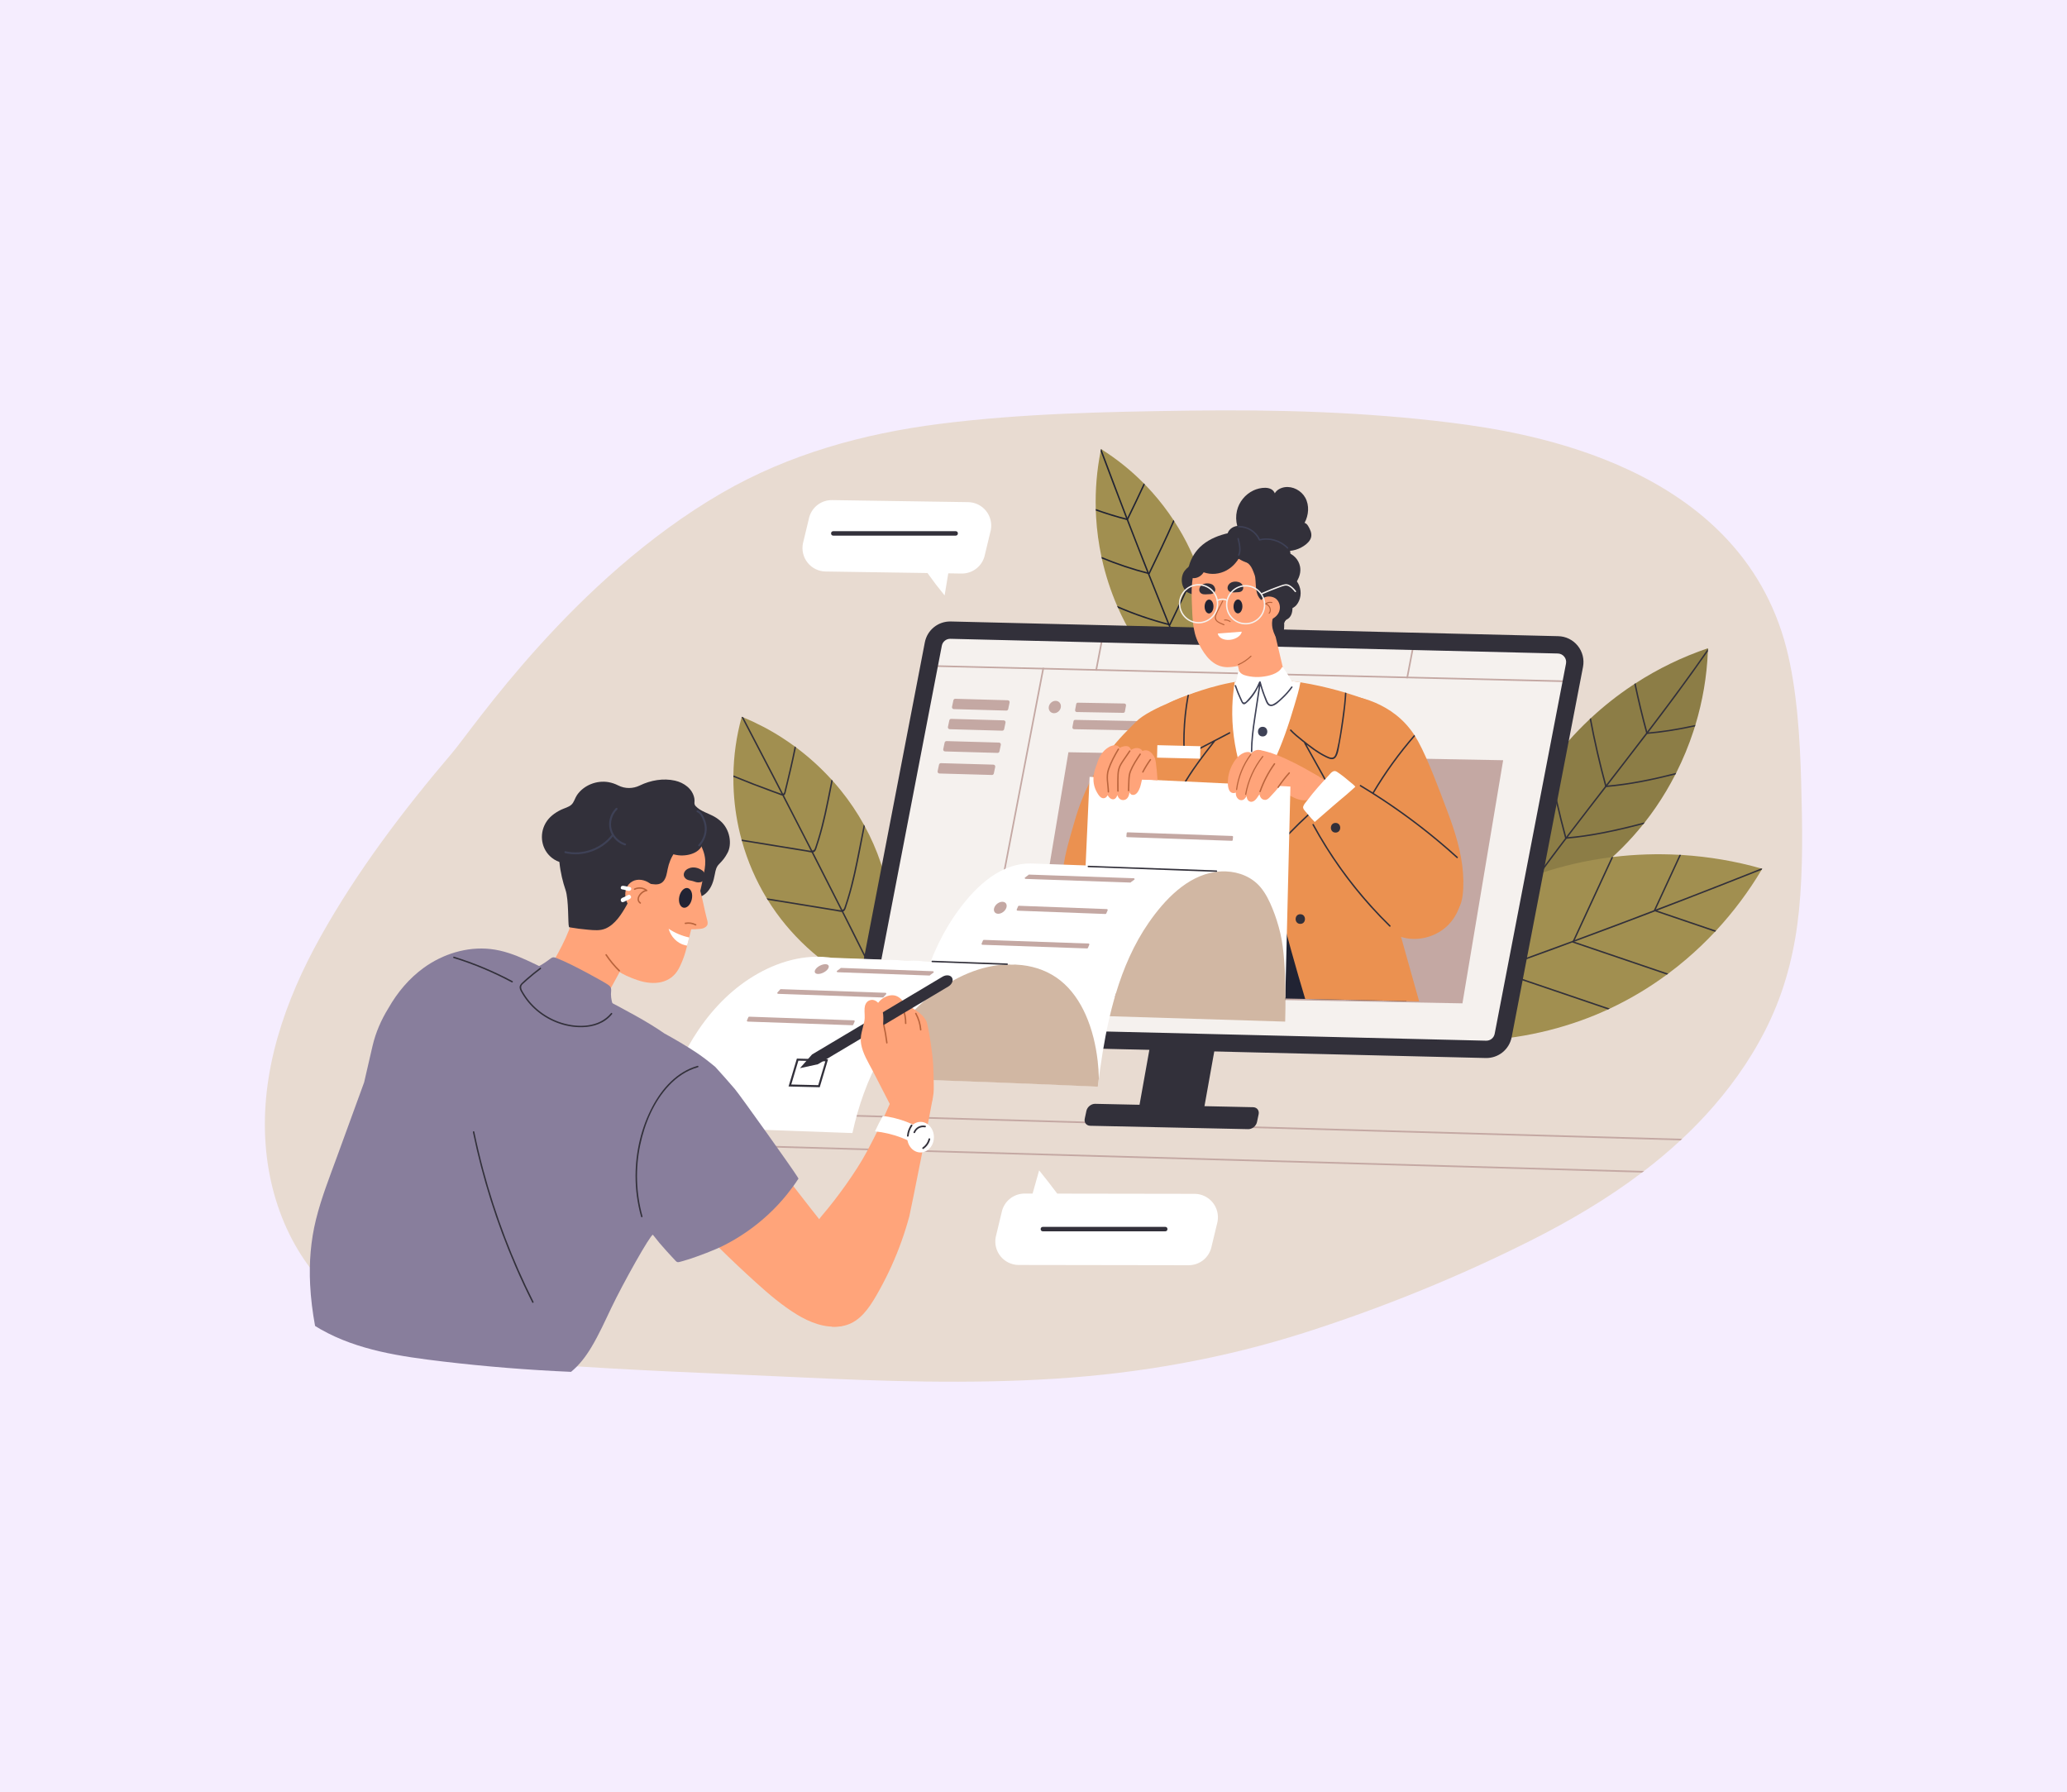 <svg width="398" height="345" viewBox="0 0 398 345" fill="none" xmlns="http://www.w3.org/2000/svg">
<rect width="398" height="345" fill="#F5EDFE"/>
<g clip-path="url(#clip0_274_20651)">
<path d="M346.816 150.621C346.596 142.356 346.032 132.714 343.955 124.704C334.881 89.678 294.507 83.261 279.402 81.376C262.694 79.291 245.827 78.823 229.003 79.053C213.005 79.272 196.826 79.583 180.938 81.602C166.227 83.474 151.908 87.423 139.006 94.891C110.315 111.499 91.003 140.324 87.071 144.936C77.68 155.953 68.759 167.713 61.694 180.374C54.868 192.609 50.051 206.353 51.159 220.54C52.15 233.239 57.866 245.266 68.576 252.528C79.274 259.784 92.643 261.702 105.254 262.64C121.263 263.831 137.35 264.368 153.385 265.13C170.022 265.922 186.712 266.476 203.349 265.408C219.7 264.358 235.755 261.496 251.369 256.503C266.197 251.761 280.851 245.81 294.763 238.814C302.226 235.06 309.498 230.787 316.159 225.738C316.295 225.637 316.429 225.534 316.564 225.43C318.988 223.577 321.327 221.621 323.565 219.546C323.678 219.443 323.788 219.34 323.9 219.235C325.993 217.275 327.997 215.213 329.891 213.036C334.323 207.948 338.137 202.295 340.957 196.158C343.988 189.565 345.665 182.523 346.389 175.318C347.213 167.127 347.037 158.84 346.817 150.624L346.816 150.621Z" fill="#E8DBD1"/>
<path d="M328.867 124.791C328.867 124.824 328.865 124.855 328.864 124.887C328.859 125.058 328.853 125.23 328.846 125.4C328.657 130.199 327.842 134.963 326.448 139.559C326.418 139.659 326.388 139.758 326.357 139.858C326.267 140.149 326.176 140.439 326.08 140.729C325.176 143.494 324.063 146.191 322.753 148.787C322.698 148.896 322.643 149.004 322.587 149.111C321.482 151.269 320.241 153.357 318.87 155.357C318.181 156.364 317.46 157.346 316.706 158.305C316.612 158.424 316.518 158.542 316.422 158.661C313.889 161.828 311.01 164.715 307.844 167.256C303.589 170.67 298.83 173.465 293.783 175.541C292.692 175.989 291.587 176.403 290.471 176.785C290.324 176.835 290.178 176.885 290.029 176.933C288.951 177.291 287.862 177.617 286.766 177.911C287.577 169.544 290.076 161.351 294.093 153.958C295.322 151.697 296.694 149.518 298.197 147.434C298.273 147.33 298.348 147.227 298.424 147.123C300.704 144.003 303.276 141.1 306.095 138.455C306.175 138.38 306.255 138.304 306.335 138.23C308.794 135.947 311.437 133.857 314.236 131.993C314.385 131.893 314.536 131.794 314.687 131.696C314.77 131.641 314.853 131.587 314.938 131.533C319.279 128.722 323.965 126.45 328.867 124.796V124.791Z" fill="#8C7D46"/>
<path d="M328.864 124.887C328.86 125.057 328.854 125.229 328.847 125.4C326.817 128.318 324.733 131.203 322.619 134.061C319.003 138.948 315.292 143.765 311.57 148.571C307.792 153.45 304.001 158.321 300.286 163.249C296.932 167.699 293.637 172.195 290.472 176.782C290.326 176.832 290.18 176.882 290.031 176.93C290.272 176.581 290.512 176.232 290.753 175.885C294.229 170.882 297.854 165.983 301.541 161.133C305.203 156.313 308.925 151.541 312.628 146.752C316.382 141.894 320.117 137.019 323.743 132.063C325.48 129.691 327.19 127.302 328.863 124.887H328.864Z" fill="#32303A"/>
<path d="M301.604 161.192C300.34 156.549 299.279 151.854 298.426 147.119C298.35 147.224 298.275 147.327 298.199 147.43C299.052 152.122 300.109 156.776 301.364 161.379C301.38 161.433 301.439 161.486 301.498 161.481C306.57 161.053 311.517 159.945 316.424 158.658C316.52 158.539 316.614 158.421 316.708 158.302C314.051 159.005 311.38 159.657 308.68 160.182C306.339 160.637 303.979 160.988 301.604 161.192Z" fill="#32303A"/>
<path d="M309.322 151.241C308.152 146.944 307.156 142.601 306.338 138.225C306.257 138.299 306.177 138.374 306.098 138.45C306.918 142.813 307.914 147.143 309.083 151.428C309.098 151.483 309.157 151.535 309.216 151.53C313.754 151.147 318.192 150.221 322.59 149.108C322.646 149.001 322.7 148.893 322.756 148.784C320.65 149.32 318.534 149.816 316.399 150.23C314.058 150.685 311.698 151.036 309.322 151.24V151.241Z" fill="#32303A"/>
<path d="M324.298 140.004C321.957 140.459 319.597 140.809 317.221 141.014C316.367 137.875 315.606 134.71 314.938 131.527C314.853 131.581 314.77 131.635 314.688 131.69C315.358 134.881 316.124 138.052 316.983 141.199C316.998 141.254 317.058 141.306 317.117 141.302C320.237 141.038 323.31 140.518 326.356 139.855C326.387 139.755 326.419 139.657 326.448 139.557C325.734 139.714 325.016 139.863 324.298 140.003V140.004Z" fill="#32303A"/>
<path d="M172.007 182.975C171.897 185.911 171.517 188.839 170.867 191.708C170.72 191.657 170.574 191.603 170.428 191.551C170.3 191.506 170.173 191.458 170.047 191.411C162.782 188.698 156.272 184.051 151.309 178.088C150.028 176.55 148.862 174.927 147.815 173.235C147.751 173.131 147.687 173.028 147.623 172.923C145.538 169.49 143.938 165.779 142.859 161.914C142.832 161.816 142.804 161.717 142.778 161.619C141.965 158.632 141.461 155.555 141.284 152.446C141.229 151.489 141.206 150.532 141.212 149.574C141.212 149.475 141.212 149.375 141.214 149.277C141.264 145.492 141.792 141.721 142.801 138.071C142.808 138.046 142.815 138.018 142.822 137.992C142.928 138.036 143.035 138.079 143.142 138.125C145.757 139.205 148.272 140.525 150.652 142.062C151.457 142.582 152.248 143.127 153.019 143.694C153.102 143.756 153.185 143.817 153.268 143.879C155.738 145.718 158.031 147.794 160.103 150.073C160.18 150.158 160.258 150.244 160.334 150.328C160.889 150.947 161.428 151.58 161.949 152.226C163.59 154.264 165.055 156.439 166.323 158.723C166.391 158.842 166.457 158.963 166.522 159.085C167.739 161.324 168.767 163.668 169.583 166.085C171.415 171.506 172.22 177.261 172.006 182.977L172.007 182.975Z" fill="#A18F50"/>
<path d="M232.978 131.485C232.739 133.184 232.405 134.869 231.979 136.531C231.941 136.68 231.902 136.829 231.863 136.976C231.832 137.092 231.801 137.209 231.768 137.325C226.286 133.357 221.612 128.285 218.114 122.485C217.051 120.723 216.102 118.895 215.27 117.018C215.216 116.894 215.16 116.768 215.108 116.644C213.837 113.71 212.851 110.657 212.161 107.537C212.136 107.427 212.112 107.317 212.089 107.206C211.549 104.688 211.203 102.128 211.053 99.552C211.029 99.13 211.009 98.709 210.997 98.287C210.993 98.188 210.99 98.088 210.987 97.988C210.886 94.259 211.199 90.523 211.925 86.861C211.952 86.726 211.98 86.591 212.008 86.455C212.037 86.472 212.066 86.491 212.093 86.508C215.049 88.366 217.78 90.566 220.23 93.047C220.301 93.118 220.369 93.189 220.438 93.26C220.953 93.787 221.454 94.328 221.943 94.879C223.394 96.517 224.727 98.258 225.933 100.085C225.995 100.176 226.055 100.269 226.115 100.363C227.255 102.117 228.277 103.948 229.168 105.841C229.624 106.808 230.045 107.79 230.428 108.786C230.476 108.91 230.524 109.036 230.57 109.162C231.685 112.127 232.481 115.208 232.943 118.345C233.582 122.691 233.587 127.134 232.974 131.485H232.978Z" fill="#A18F50"/>
<path d="M339.317 167.248C339.277 167.317 339.235 167.387 339.193 167.457C336.694 171.651 333.752 175.578 330.431 179.156C330.362 179.231 330.293 179.305 330.222 179.38C328.494 181.227 326.663 182.978 324.739 184.623C323.598 185.6 322.424 186.536 321.222 187.43C321.13 187.499 321.04 187.566 320.948 187.632C317.515 190.162 313.841 192.354 309.983 194.164C309.861 194.222 309.739 194.279 309.617 194.335C307.889 195.134 306.124 195.856 304.328 196.496C296.288 199.365 287.702 200.66 279.174 200.385C272.466 200.168 265.782 198.981 259.426 196.82C259.435 196.806 259.444 196.792 259.454 196.778C259.537 196.651 259.621 196.524 259.705 196.398C262.699 191.913 266.202 187.777 270.124 184.078C274.624 179.831 279.664 176.16 285.086 173.183C288.677 171.213 292.436 169.553 296.31 168.232C296.431 168.19 296.55 168.151 296.672 168.109C298.775 167.406 300.913 166.801 303.077 166.299C305.463 165.747 307.879 165.32 310.309 165.015C310.417 165.002 310.526 164.989 310.634 164.976C314.863 164.466 319.137 164.332 323.389 164.567C323.489 164.573 323.587 164.579 323.686 164.585C323.779 164.591 323.871 164.596 323.964 164.601C329.087 164.925 334.176 165.79 339.114 167.189C339.181 167.207 339.251 167.227 339.318 167.247L339.317 167.248Z" fill="#A18F50"/>
<path d="M339.317 167.247C339.276 167.316 339.234 167.386 339.192 167.456C333.549 169.698 327.895 171.91 322.229 174.09C314.582 177.033 306.914 179.916 299.224 182.742C291.535 185.568 283.823 188.337 276.092 191.046C270.556 192.987 265.009 194.898 259.453 196.779C259.537 196.651 259.62 196.524 259.705 196.398C266.135 194.221 272.551 192.003 278.954 189.744C286.679 187.019 294.385 184.236 302.07 181.395C309.755 178.554 317.417 175.656 325.058 172.699C329.751 170.884 334.436 169.046 339.112 167.188C339.18 167.206 339.249 167.226 339.317 167.246V167.247Z" fill="#32303A"/>
<path d="M288.091 186.727C290.199 182.171 293.847 174.236 296.669 168.111C296.549 168.152 296.429 168.193 296.307 168.234C293.482 174.365 289.878 182.202 287.778 186.739C287.739 186.824 287.77 186.913 287.861 186.944C295.112 189.408 302.364 191.873 309.613 194.336C309.735 194.28 309.857 194.223 309.979 194.165C304.802 192.405 299.624 190.647 294.448 188.887C292.328 188.166 290.209 187.446 288.09 186.725L288.091 186.727Z" fill="#32303A"/>
<path d="M303.09 181.27C305.603 175.839 308.116 170.408 310.63 164.977C310.522 164.989 310.413 165.002 310.305 165.016C307.797 170.437 305.288 175.859 302.778 181.282C302.739 181.366 302.771 181.456 302.862 181.486C308.888 183.535 314.917 185.583 320.944 187.632C321.035 187.565 321.126 187.498 321.218 187.43C317.295 186.096 313.373 184.763 309.45 183.43C307.33 182.711 305.21 181.99 303.09 181.269V181.27Z" fill="#32303A"/>
<path d="M325.131 177.355C323.012 176.635 320.893 175.915 318.773 175.194C320.41 171.657 322.046 168.12 323.683 164.584C323.584 164.577 323.484 164.572 323.386 164.566C321.744 168.113 320.103 171.659 318.462 175.207C318.423 175.291 318.454 175.381 318.544 175.411C322.436 176.733 326.328 178.055 330.219 179.379C330.289 179.304 330.359 179.23 330.428 179.155C328.662 178.555 326.897 177.956 325.131 177.355Z" fill="#32303A"/>
<path d="M231.977 136.533C231.939 136.682 231.9 136.831 231.861 136.978C231.58 136.316 231.302 135.654 231.022 134.992C228.972 130.122 226.954 125.238 224.965 120.342C224.92 120.234 224.876 120.126 224.833 120.018C223.547 116.85 222.275 113.676 221.016 110.498C220.973 110.39 220.93 110.283 220.887 110.175C220.598 109.444 220.309 108.713 220.02 107.981C218.989 105.363 217.966 102.74 216.953 100.115C216.912 100.009 216.871 99.903 216.829 99.795C215.169 95.493 213.534 91.183 211.922 86.863C211.949 86.728 211.976 86.593 212.004 86.457C212.033 86.474 212.062 86.493 212.09 86.51C213.242 89.601 214.406 92.686 215.582 95.766C216.078 97.066 216.576 98.364 217.078 99.662C217.122 99.78 217.168 99.897 217.215 100.017C218.527 103.419 219.855 106.815 221.199 110.206C221.242 110.316 221.286 110.423 221.328 110.532C222.596 113.73 223.876 116.92 225.17 120.106C225.209 120.207 225.25 120.305 225.291 120.404C225.653 121.296 226.017 122.188 226.382 123.079C228.22 127.574 230.085 132.06 231.976 136.532L231.977 136.533Z" fill="#212333"/>
<path d="M217.192 100.072C218.288 97.81 219.384 95.545 220.439 93.263C220.37 93.191 220.3 93.12 220.231 93.051C219.18 95.326 218.088 97.584 216.997 99.838C214.965 99.317 212.96 98.701 210.988 97.99C210.991 98.09 210.994 98.19 210.998 98.29C212.979 99 214.994 99.617 217.035 100.137C217.091 100.15 217.165 100.128 217.192 100.073V100.072Z" fill="#212333"/>
<path d="M221.377 110.486C223 107.136 224.623 103.777 226.117 100.365C226.058 100.271 225.997 100.179 225.936 100.086C224.44 103.514 222.811 106.885 221.182 110.25C218.08 109.455 215.041 108.438 212.09 107.205C212.113 107.316 212.137 107.426 212.162 107.536C215.104 108.754 218.132 109.762 221.221 110.549C221.277 110.563 221.351 110.54 221.378 110.485L221.377 110.486Z" fill="#212333"/>
<path d="M230.429 108.789C228.8 112.616 226.99 116.368 225.178 120.11C221.732 119.226 218.364 118.069 215.105 116.647C215.159 116.771 215.213 116.896 215.268 117.021C218.489 118.409 221.814 119.542 225.215 120.408C225.271 120.422 225.345 120.4 225.372 120.344C227.163 116.648 228.954 112.943 230.57 109.165C230.523 109.04 230.475 108.914 230.428 108.789H230.429Z" fill="#212333"/>
<path d="M170.427 191.551C170.3 191.506 170.173 191.458 170.047 191.411C169.991 191.298 169.935 191.187 169.88 191.074C165.088 181.444 160.241 171.842 155.34 162.268C151.2 154.181 147.02 146.117 142.801 138.071C142.808 138.046 142.815 138.018 142.822 137.992C142.928 138.036 143.035 138.079 143.142 138.125C145.144 141.943 147.137 145.765 149.122 149.592C154.072 159.142 158.967 168.72 163.807 178.326C166.025 182.729 168.233 187.138 170.426 191.552L170.427 191.551Z" fill="#32303A"/>
<path d="M153.269 143.876C153.001 145.206 152.712 146.532 152.409 147.854C152.067 149.348 151.706 150.838 151.338 152.325C151.244 152.703 151.185 153.187 150.691 153.157C150.38 153.137 150.047 152.957 149.757 152.854C149.42 152.734 149.085 152.614 148.75 152.492C146.218 151.571 143.704 150.598 141.211 149.572C141.211 149.474 141.211 149.374 141.213 149.275C141.255 149.292 141.297 149.31 141.339 149.327C143.923 150.388 146.53 151.395 149.158 152.343C149.549 152.485 149.94 152.628 150.334 152.763C150.607 152.859 150.743 152.978 150.982 152.601C151.058 152.477 151.076 152.219 151.11 152.076C151.269 151.434 151.426 150.792 151.581 150.149C151.904 148.805 152.219 147.458 152.513 146.107C152.689 145.304 152.858 144.498 153.019 143.691C153.101 143.753 153.185 143.814 153.267 143.876H153.269Z" fill="#32303A"/>
<path d="M160.334 150.326C159.939 152.365 159.538 154.401 159.092 156.428C158.709 158.169 158.281 159.902 157.758 161.606C157.627 162.034 157.491 162.457 157.349 162.879C157.246 163.18 157.169 163.526 156.996 163.797C156.645 164.346 155.869 164.034 155.355 163.95C151.189 163.271 147.024 162.593 142.859 161.915C142.832 161.818 142.804 161.719 142.777 161.62C143.679 161.768 144.581 161.914 145.483 162.061C148.951 162.627 152.418 163.191 155.885 163.755C156.263 163.818 156.716 163.804 156.874 163.395C156.949 163.201 157.012 163.002 157.079 162.806C157.213 162.411 157.341 162.016 157.462 161.618C157.707 160.824 157.932 160.022 158.141 159.219C158.567 157.577 158.928 155.919 159.265 154.258C159.548 152.863 159.828 151.468 160.104 150.072C160.181 150.157 160.258 150.243 160.335 150.328L160.334 150.326Z" fill="#32303A"/>
<path d="M166.522 159.083C165.958 162.015 165.404 164.951 164.763 167.866C164.38 169.607 163.952 171.34 163.429 173.044C163.297 173.472 163.162 173.895 163.019 174.317C162.917 174.618 162.839 174.964 162.666 175.235C162.315 175.784 161.539 175.472 161.025 175.388C156.621 174.671 152.217 173.953 147.813 173.236C147.749 173.131 147.685 173.028 147.621 172.924C148.798 173.115 149.976 173.307 151.153 173.498C154.621 174.064 158.088 174.628 161.555 175.192C161.934 175.255 162.386 175.241 162.544 174.832C162.62 174.638 162.682 174.439 162.75 174.242C162.883 173.848 163.011 173.453 163.133 173.055C163.377 172.261 163.603 171.459 163.812 170.655C164.238 169.014 164.598 167.356 164.935 165.695C165.406 163.372 165.867 161.047 166.322 158.721C166.389 158.84 166.456 158.961 166.521 159.083H166.522Z" fill="#32303A"/>
<path d="M323.565 219.544C323.678 219.441 323.788 219.338 323.899 219.233L129.134 213.622L128.969 213.617V220.343L129.125 220.348L316.159 225.736C316.295 225.635 316.429 225.532 316.564 225.428L129.29 220.033V213.948L323.566 219.544H323.565Z" fill="#C4A8A3"/>
<path d="M302.262 124.652C301.36 123.533 300.019 122.872 298.583 122.838L183.963 120.066C181.572 120.008 179.51 121.67 179.058 124.017L165.6 193.851C165.329 195.262 165.689 196.713 166.59 197.833C167.492 198.952 168.833 199.614 170.27 199.647L284.889 202.42C287.279 202.478 289.342 200.815 289.794 198.468L303.252 128.634C303.524 127.224 303.163 125.773 302.262 124.652Z" fill="#F5F1EE"/>
<path d="M201.056 128.575L200.997 128.883L187.104 201.21C187.003 201.189 186.902 201.17 186.801 201.15L200.684 128.876L200.743 128.568L201.056 128.576V128.575Z" fill="#C4A8A3"/>
<path d="M212.812 120.763L211.263 128.823L211.205 129.13L210.891 129.122L210.95 128.814L212.497 120.756L212.812 120.763Z" fill="#C4A8A3"/>
<path d="M242.885 121.491L241.336 129.55L241.277 129.858L240.965 129.851L241.023 129.543L242.571 121.484L242.885 121.491Z" fill="#C4A8A3"/>
<path d="M272.697 122.212L271.15 130.272L271.091 130.579L270.777 130.571L270.837 130.264L272.385 122.205L272.697 122.212Z" fill="#C4A8A3"/>
<path d="M302.396 131.337L178.907 128.35C178.709 128.345 178.716 128.036 178.914 128.041L302.403 131.028C302.602 131.033 302.595 131.341 302.396 131.337Z" fill="#C4A8A3"/>
<path d="M286.07 203.684L169.105 200.855C167.639 200.819 166.27 200.145 165.351 199.003C164.432 197.86 164.063 196.38 164.34 194.94L178.074 123.677C178.535 121.281 180.64 119.586 183.078 119.644L300.043 122.473C301.509 122.509 302.878 123.183 303.797 124.326C304.717 125.468 305.085 126.949 304.808 128.389L291.075 199.652C290.613 202.048 288.508 203.742 286.07 203.684ZM182.997 122.98C182.194 122.961 181.501 123.519 181.349 124.308L167.616 195.571C167.523 196.053 167.641 196.528 167.949 196.91C168.256 197.292 168.695 197.507 169.185 197.52L286.15 200.349C286.953 200.369 287.646 199.811 287.798 199.021L301.531 127.758C301.624 127.277 301.506 126.802 301.198 126.42C300.891 126.038 300.452 125.822 299.962 125.809L182.997 122.98Z" fill="#32303A"/>
<path d="M194.051 134.81L183.939 134.526C183.765 134.521 183.612 134.642 183.576 134.812L183.309 136.075C183.261 136.297 183.427 136.508 183.655 136.514L193.767 136.798C193.941 136.803 194.094 136.682 194.13 136.512L194.397 135.249C194.445 135.027 194.279 134.816 194.051 134.81Z" fill="#C4A8A3"/>
<path d="M193.266 138.679L183.154 138.395C182.98 138.39 182.827 138.511 182.791 138.681L182.524 139.944C182.476 140.166 182.642 140.377 182.87 140.383L192.982 140.668C193.156 140.672 193.309 140.552 193.345 140.381L193.612 139.118C193.659 138.896 193.493 138.685 193.266 138.679Z" fill="#C4A8A3"/>
<path d="M192.364 142.956L182.252 142.672C182.078 142.667 181.924 142.788 181.888 142.959L181.621 144.222C181.574 144.443 181.74 144.655 181.967 144.661L192.079 144.945C192.253 144.95 192.407 144.829 192.443 144.658L192.71 143.395C192.757 143.173 192.591 142.962 192.364 142.956Z" fill="#C4A8A3"/>
<path d="M191.282 147.204L181.17 146.92C180.996 146.915 180.842 147.036 180.806 147.207L180.539 148.47C180.492 148.691 180.658 148.903 180.885 148.909L190.997 149.193C191.171 149.198 191.325 149.077 191.361 148.906L191.627 147.643C191.675 147.422 191.509 147.21 191.282 147.204Z" fill="#C4A8A3"/>
<path d="M281.591 193.16L197.883 191.625L205.723 144.818L289.431 146.354L281.591 193.16Z" fill="#C4A8A3"/>
<path d="M204.266 136.134C204.173 136.791 203.577 137.315 202.936 137.302C202.294 137.289 201.849 136.747 201.942 136.09C202.035 135.433 202.63 134.909 203.272 134.922C203.914 134.935 204.359 135.477 204.266 136.134Z" fill="#C4A8A3"/>
<path d="M216.284 137.232L207.331 137.076C207.129 137.072 206.976 136.882 207.013 136.681L207.223 135.539C207.252 135.384 207.386 135.275 207.541 135.277L216.494 135.434C216.696 135.438 216.849 135.628 216.812 135.829L216.602 136.971C216.573 137.125 216.439 137.235 216.284 137.232Z" fill="#C4A8A3"/>
<path d="M226.277 140.758L206.812 140.384C206.61 140.381 206.457 140.19 206.494 139.989L206.704 138.847C206.733 138.693 206.866 138.584 207.022 138.586L226.487 138.96C226.689 138.963 226.842 139.154 226.805 139.354L226.595 140.497C226.566 140.651 226.432 140.76 226.277 140.758Z" fill="#C4A8A3"/>
<path d="M249.718 111.927C250.214 111.051 250.525 110.094 250.321 109.054C250.055 107.688 248.991 106.632 247.669 106.281C247.551 106.156 247.427 106.035 247.297 105.92C246.967 105.503 246.591 105.126 246.228 104.806C245.023 103.743 243.547 103.004 241.988 102.627C240.206 102.195 238.33 102.237 236.545 102.627C234.776 103.013 232.987 103.711 231.572 104.864C230.276 105.919 229.351 107.387 228.923 108.997C228.911 109.018 228.9 109.039 228.886 109.06C228.788 109.213 228.66 109.335 228.514 109.423C228.293 109.682 228.044 109.912 227.883 110.233C227.701 110.596 227.594 110.991 227.559 111.396C227.478 112.33 227.799 113.283 228.477 113.937C228.548 114.005 229.651 114.513 230.223 114.585C230.672 114.641 231.124 114.585 231.574 114.596C232.049 114.609 232.505 114.723 232.936 114.924C234.372 115.595 235.539 116.917 236.484 118.158C237.434 119.407 238.113 120.823 239.026 122.093C239.41 122.627 239.857 123.13 240.422 123.477C241.053 123.866 241.775 123.993 242.507 124.014C243.746 124.051 245.237 124.013 246.251 123.197C246.79 122.764 247.077 122.139 247.191 121.467C247.254 121.099 247.269 120.725 247.274 120.353C247.276 120.178 247.258 119.995 247.274 119.821C247.301 119.508 247.467 119.408 247.734 119.283C248.609 118.87 248.857 117.96 248.868 117.063C248.875 117.06 248.881 117.057 248.888 117.054C249.496 116.76 249.876 116.256 250.138 115.643C250.665 114.408 250.477 113.008 249.718 111.924V111.927Z" fill="#32303A"/>
<path d="M233.555 193.901C234.44 193.822 235.327 193.771 236.215 193.766C236.676 193.764 237.188 193.741 237.687 193.772C238.155 193.466 238.62 193.157 239.144 192.95C239.956 192.629 240.894 192.604 241.758 192.637C242.586 192.669 243.41 192.732 244.24 192.742C244.737 192.748 245.233 192.757 245.73 192.738C245.951 192.728 246.173 192.716 246.393 192.692C246.376 192.692 246.593 192.66 246.627 192.653C246.761 192.626 246.894 192.595 247.026 192.561C247.189 192.519 247.35 192.504 247.507 192.511L247.516 192.226L251.317 192.308L270.81 192.731L269.643 189.144C269.041 187.29 268.437 185.435 267.835 183.58C267.533 182.652 267.232 181.726 266.931 180.798C266.849 180.545 266.767 180.292 266.685 180.039C266.644 179.913 266.603 179.786 266.562 179.66C266.508 179.498 266.514 179.447 266.377 179.36C266.269 179.293 266.117 179.265 265.965 179.249C265.894 179.075 265.822 178.9 265.749 178.728C265.489 178.112 265.211 177.503 264.916 176.903C264.662 176.381 264.405 175.853 264.053 175.391C263.322 174.43 262.225 174.179 261.085 174.033C259.791 173.867 258.495 173.717 257.198 173.582C253.505 173.194 249.779 172.936 246.063 173.014C244.514 173.046 242.967 173.138 241.425 173.302C238.512 173.611 235.632 174.185 232.847 175.103C232.789 175.122 232.751 175.167 232.747 175.229C232.416 181.327 232.217 187.432 232.148 193.539C232.147 193.687 232.143 193.851 232.137 194.026C232.614 193.98 233.09 193.943 233.556 193.901H233.555Z" fill="#212333"/>
<path d="M229.003 152.866C228.355 154.572 227.257 157.252 226.58 158.947C225.92 160.601 225.276 162.263 224.578 163.905C223.304 166.904 221.756 169.933 219.235 172.193C216.938 174.251 213.805 175.706 210.56 175.375C208.85 175.201 207.265 174.459 206.414 173.009C205.683 171.767 204.569 170.358 204.598 168.964C204.674 165.342 205.909 161.654 206.892 158.177C210.115 146.771 216.465 141.285 218.718 138.973C221.383 136.238 230.052 133.423 230.45 133.26C230.946 134.638 228.749 136.808 229.482 138.076C230.31 139.504 230.761 141.102 230.917 142.715C231.256 146.202 230.237 149.62 229.002 152.868L229.003 152.866Z" fill="#EB9150"/>
<path d="M268.279 139.374C267.516 137.245 265.692 135.877 263.701 134.967C263.232 134.753 261.6 134.12 259.251 133.409C259.163 133.382 259.073 133.355 258.983 133.329C255.28 132.224 249.916 130.959 244.525 130.772C237.56 130.531 231.003 132.993 228.951 133.726C228.891 133.747 228.836 133.766 228.784 133.785C228.739 133.801 228.694 133.816 228.648 133.834C226.848 134.469 225.039 135.182 223.501 136.336C221.969 137.486 220.86 139.078 220.175 140.858C218.614 144.915 230.24 174.768 230.879 178.719L242.656 166.812L257.309 179.625C258.302 176.062 267.05 149.082 267.882 146.599C268.655 144.293 269.123 141.734 268.279 139.375V139.374Z" fill="#EB9150"/>
<path d="M244.525 130.772C242.167 130.691 239.856 130.917 237.752 131.284C237.492 132.857 237.334 134.445 237.283 136.04C237.159 139.933 237.696 143.796 238.763 147.537C239.369 149.662 240.119 151.739 240.928 153.793C241.413 153.174 241.876 152.537 242.315 151.883C244.502 148.626 246.117 145.021 247.442 141.338C248.102 139.501 248.693 137.638 249.245 135.764C249.672 134.32 250.142 132.853 250.39 131.357C248.493 131.058 246.51 130.842 244.524 130.774L244.525 130.772Z" fill="white"/>
<path d="M249.359 113.416C249.414 115.458 248.904 117.184 247.781 119.004C247.262 119.845 246.68 120.74 246.096 121.764C245.91 122.091 245.763 122.326 245.624 122.531C245.294 123.02 244.99 123.371 244.225 124.498C243.769 125.168 242.903 125.434 242.209 125.851C241.211 123.592 240.076 121.403 238.248 119.692C236.767 118.306 235.042 117.082 233.32 116.018C232.148 115.293 230.904 114.627 229.594 114.174C229.644 113.095 229.703 112.017 229.87 110.949C229.955 110.396 230.073 109.865 230.229 109.362C230.229 109.361 230.23 109.36 230.23 109.36C230.455 108.621 230.617 107.845 231.025 107.239C231.736 106.182 232.897 105.445 234.318 104.916C237.063 103.895 239.63 104.112 242.314 104.658C245.963 105.399 247.016 106.738 248.159 108.84C248.861 110.133 249.322 112.003 249.36 113.416H249.359Z" fill="#32303A"/>
<path d="M253.33 153.364C252.614 153.802 251.847 154.073 251.107 154.07C250.431 154.068 249.817 153.865 249.254 153.611C248.199 153.133 247.272 152.467 246.244 151.947C245.744 151.693 245.218 151.473 244.654 151.333C244.4 151.269 244.136 151.239 243.876 151.191C243.668 151.153 243.492 151.109 243.443 150.886C243.398 150.688 243.45 150.47 243.484 150.251C243.758 148.517 241.937 146.127 242.573 144.4C246.654 145.099 252.2 148.425 255.616 150.497C255.728 150.566 255.85 150.627 255.957 150.705C255.991 150.729 256.021 150.758 256.048 150.787C255.257 151.774 254.396 152.715 253.332 153.366L253.33 153.364Z" fill="#FFA47A"/>
<path d="M229.478 115.622C229.549 117.274 229.563 119.279 229.851 120.904C230.116 122.399 230.491 123.42 231.365 124.914C232.718 127.227 234.389 128.548 236.627 128.436C239.672 128.282 241.524 126.921 242.248 126.116C244.634 123.472 245.097 119.833 245.368 119.229C246.413 116.9 248.679 114.384 248.117 111.833C247.671 109.811 246.613 107.706 244.791 106.628C241.08 104.431 237.346 104.908 236.274 105.291C234.886 105.683 232.457 106.5 231.445 107.37C230.762 107.955 230.306 108.777 230.009 109.726C229.467 111.458 229.395 113.671 229.478 115.622Z" fill="#FFA47A"/>
<path d="M239.344 132.346C240.892 132.358 242.439 132.369 243.981 132.204C244.009 132.2 244.031 132.198 244.051 132.197C244.067 132.194 244.086 132.191 244.108 132.187C244.22 132.169 244.333 132.151 244.445 132.132C244.669 132.092 244.892 132.048 245.114 131.997C245.575 131.891 246.029 131.76 246.471 131.594C246.492 131.586 246.608 131.539 246.672 131.513C246.734 131.484 246.815 131.447 246.833 131.439C247.055 131.332 247.272 131.215 247.483 131.088C247.522 131.064 247.562 131.039 247.6 131.014L245.719 123.001L245.518 122.145C245.193 120.764 244.87 119.385 244.545 118.002C243.981 118.414 243.415 118.823 242.842 119.228C241.276 120.338 238.734 121.71 237.07 122.667L238.81 130.075L239.344 132.346Z" fill="#FFA47A"/>
<path d="M237.516 116.736C237.507 117.476 237.881 118.079 238.353 118.084C238.824 118.089 239.213 117.495 239.222 116.756C239.231 116.017 238.856 115.413 238.385 115.408C237.914 115.402 237.525 115.997 237.516 116.736Z" fill="#212333"/>
<path d="M231.945 116.754C231.936 117.493 232.311 118.097 232.782 118.102C233.254 118.107 233.642 117.513 233.652 116.774C233.661 116.034 233.286 115.43 232.815 115.426C232.344 115.42 231.955 116.014 231.945 116.754Z" fill="#212333"/>
<path d="M234.48 121.965C234.571 122.62 235.421 123.319 236.845 123.175C238.057 123.053 239.043 122.284 239.093 121.607C239.043 121.61 234.493 121.964 234.48 121.965Z" fill="white"/>
<path d="M233.341 112.487C233.615 112.615 233.834 112.884 233.929 113.183C234.019 113.385 234.029 113.616 233.929 113.848C233.737 114.298 233.301 114.385 232.859 114.386C232.375 114.387 231.836 114.523 231.381 114.296C230.983 114.096 230.832 113.655 230.965 113.232C231.265 112.272 232.536 112.113 233.34 112.487H233.341Z" fill="#32303A"/>
<path d="M238.744 112.149C239.013 112.274 239.228 112.539 239.321 112.83C239.408 113.029 239.419 113.255 239.321 113.484C239.132 113.926 238.705 114.011 238.272 114.012C237.797 114.013 237.269 114.147 236.822 113.923C236.431 113.726 236.283 113.295 236.413 112.879C236.708 111.938 237.956 111.781 238.744 112.148V112.149Z" fill="#32303A"/>
<path d="M244.923 106.439C241.21 104.242 237.175 104.562 236.104 104.945C234.717 105.337 232.289 106.368 231.275 107.238C231.239 107.268 231.204 107.3 231.17 107.333C230.561 107.923 230.289 108.825 230.008 109.724C230.08 109.594 230.154 109.473 230.227 109.36C230.227 109.359 230.228 109.357 230.228 109.357C231.358 107.628 232.833 107.639 234.125 107.451C235.48 107.25 237.543 107.132 238.822 107.647C240.668 108.39 240.952 108.945 241.583 110.711C241.983 111.828 241.426 114.312 242.859 115.511C243.36 115.93 244.865 117.565 245.308 118.051C245.46 118.216 244.823 119.097 244.946 120.423C245.039 121.409 245.421 122.18 245.624 122.529C245.763 122.323 245.909 122.09 246.096 121.762C246.68 120.738 247.263 119.843 247.78 119.003C248.601 116.783 248.937 114.036 248.435 111.758C247.989 109.735 246.743 107.517 244.92 106.439H244.923Z" fill="#32303A"/>
<path d="M242.477 116.549C242.514 116.174 242.637 115.813 242.887 115.491C243.425 114.797 244.384 114.693 245.197 114.992C246.052 115.305 246.472 116.209 246.441 117.032C246.401 118.062 245.74 118.778 244.848 119.218C242.911 120.176 241.69 118.2 242.476 116.549H242.477Z" fill="#FFA47A"/>
<path d="M235.711 120.175C235.323 120.007 234.902 119.865 234.553 119.623C234.101 119.311 234.033 118.851 234.23 118.357C234.586 117.463 235.094 116.609 235.524 115.748C235.581 115.635 235.412 115.528 235.354 115.644L234.517 117.31C234.292 117.759 233.965 118.255 233.916 118.768C233.823 119.739 234.949 120.063 235.652 120.367C235.77 120.418 235.826 120.227 235.71 120.176L235.711 120.175Z" fill="#B9643C"/>
<path d="M236.915 119.566C236.561 119.349 236.179 119.192 235.758 119.267C235.631 119.289 235.68 119.483 235.806 119.461C236.172 119.396 236.505 119.55 236.809 119.737C236.919 119.804 237.024 119.634 236.914 119.566H236.915Z" fill="#B9643C"/>
<path d="M240.81 126.251C240.103 126.932 239.291 127.474 238.393 127.87C238.276 127.922 238.372 128.096 238.489 128.045C239.403 127.644 240.229 127.088 240.948 126.396C241.041 126.306 240.902 126.161 240.81 126.251Z" fill="#B9643C"/>
<path d="M244.933 115.899C244.452 115.802 243.988 115.891 243.587 116.176C243.507 116.233 243.529 116.354 243.634 116.363C244.311 116.417 244.788 117.475 244.305 117.98C244.217 118.072 244.353 118.218 244.443 118.125C244.991 117.551 244.6 116.488 243.897 116.222C244.199 116.069 244.531 116.02 244.877 116.091C245.002 116.116 245.06 115.925 244.935 115.899H244.933Z" fill="#B9643C"/>
<path d="M281.699 168.009C281.389 163.999 280.157 160.045 278.706 156.218C277.27 152.433 275.03 146.311 273.062 142.719C272.871 142.368 272.672 142.031 272.467 141.709C272.415 141.627 272.361 141.546 272.309 141.466C270.225 138.304 267.511 136.449 264.782 135.271C261.482 133.845 259.219 133.928 255.771 133.418C255.248 133.828 254.871 134.375 254.61 134.991C253.98 136.48 253.958 138.226 253.853 139.851C253.722 141.856 253.634 143.87 253.696 145.896C253.76 147.939 253.98 149.996 254.467 152.019C254.926 153.917 255.612 155.775 256.39 157.59C257.864 161.027 259.747 164.323 261.973 167.384C263.088 168.918 264.289 170.397 265.574 171.799C266.794 173.129 268.11 174.398 269.604 175.421C271.017 176.39 272.621 177.162 274.292 177.398C275.738 177.602 277.234 177.446 278.514 176.872C279.868 176.266 280.895 175.198 281.335 173.773C281.623 172.846 281.708 171.845 281.751 170.86C281.791 169.914 281.772 168.961 281.698 168.008L281.699 168.009Z" fill="#EB9150"/>
<path d="M236.815 141.22L234.002 142.69C233.997 142.699 233.991 142.708 233.984 142.718C232.822 144.207 231.659 145.696 230.561 147.233C230.026 147.983 229.506 148.742 229.011 149.518C228.762 149.906 228.521 150.297 228.285 150.694C228.049 151.093 227.748 151.523 227.714 152C227.678 152.522 227.979 153.002 228.219 153.442C228.448 153.859 228.679 154.276 228.911 154.691C229.376 155.522 229.848 156.349 230.328 157.172C231.287 158.819 232.275 160.446 233.289 162.06C233.385 162.212 233.144 162.352 233.049 162.201C232.083 160.664 231.139 159.112 230.224 157.545C229.415 156.16 228.614 154.768 227.856 153.354C227.576 152.833 227.335 152.277 227.49 151.677C227.65 151.062 228.074 150.495 228.404 149.961C229.908 147.524 231.657 145.252 233.417 142.995L231.816 143.831C231.063 144.224 230.312 144.619 229.557 145.011C229.144 145.225 228.589 145.52 228.17 145.152C227.789 144.814 227.851 144.17 227.841 143.715C227.823 142.903 227.825 142.092 227.848 141.281C227.919 138.78 228.188 136.289 228.647 133.833C228.693 133.816 228.738 133.8 228.783 133.784C228.835 133.765 228.89 133.746 228.95 133.725C228.392 136.67 228.105 139.663 228.105 142.664C228.105 143.162 228.103 143.663 228.13 144.159C228.139 144.344 228.144 144.54 228.211 144.715C228.377 145.143 228.822 145.05 229.148 144.908C230.022 144.527 230.859 144.018 231.702 143.577C233.369 142.706 235.036 141.835 236.703 140.966C236.863 140.884 236.975 141.139 236.816 141.22H236.815Z" fill="#32303A"/>
<path d="M259.251 133.409C259.239 133.639 259.223 133.867 259.207 134.096C259.055 136.14 258.778 138.178 258.462 140.201C258.296 141.27 258.114 142.337 257.911 143.399C257.767 144.157 257.66 145.24 257.14 145.851C256.651 146.427 255.873 146.069 255.318 145.803C254.448 145.385 253.628 144.872 252.843 144.315C252.414 144.011 251.995 143.693 251.579 143.369C252.472 144.967 253.364 146.566 254.257 148.164C254.668 148.902 255.094 149.633 255.488 150.378C255.812 150.99 256.094 151.645 256.101 152.348C256.116 153.826 254.686 154.612 253.693 155.47C251.218 157.609 248.877 159.901 246.676 162.322C246.556 162.456 246.358 162.258 246.479 162.125C247.647 160.838 248.854 159.589 250.1 158.379C251.182 157.332 252.292 156.315 253.43 155.328C254 154.835 254.611 154.375 255.159 153.856C255.794 153.255 255.945 152.458 255.715 151.625C255.507 150.872 255.069 150.192 254.691 149.516C254.301 148.816 253.909 148.116 253.519 147.415C252.722 145.987 251.925 144.559 251.128 143.131C251.102 143.087 251.104 143.044 251.122 143.008C250.961 142.88 250.802 142.753 250.641 142.624C249.869 142.004 249.093 141.39 248.419 140.662C248.297 140.531 248.493 140.332 248.616 140.465C249.29 141.192 250.067 141.808 250.839 142.426C251.627 143.059 252.421 143.686 253.254 144.261C253.957 144.745 254.687 145.189 255.457 145.558C256.026 145.831 256.736 146.138 257.083 145.396C257.265 145.005 257.371 144.569 257.468 144.15C257.889 142.358 258.148 140.512 258.405 138.691C258.655 136.922 258.89 135.124 258.983 133.324C259.074 133.35 259.163 133.378 259.251 133.404V133.409Z" fill="#32303A"/>
<path d="M270.809 192.732L251.316 192.309C249.667 186.825 247.483 179.221 246.061 173.015C245.147 169.031 244.548 165.623 244.61 163.725C246.375 163.902 250.403 164.051 252.168 164.228C253.365 164.348 254.56 164.469 255.756 164.588C256.804 164.694 261.432 165.587 262.474 165.75C263.477 165.908 264.495 166.187 265.258 166.807C265.896 167.324 266.257 168.006 266.478 168.692C266.635 169.17 270.695 183.64 273.259 192.784L270.808 192.731L270.809 192.732Z" fill="#EB9150"/>
<path d="M230.694 120.015C228.608 119.966 226.951 118.225 227.001 116.138C227.051 114.051 228.791 112.395 230.878 112.444C232.965 112.494 234.621 114.234 234.571 116.322C234.521 118.409 232.781 120.065 230.694 120.015ZM230.871 112.711C228.931 112.665 227.314 114.204 227.267 116.145C227.22 118.085 228.76 119.702 230.7 119.75C232.64 119.796 234.257 118.256 234.304 116.316C234.351 114.376 232.81 112.759 230.871 112.711Z" fill="#F5F1EE"/>
<path d="M239.753 120.213C237.666 120.163 236.01 118.423 236.06 116.336C236.11 114.248 237.849 112.592 239.936 112.642C242.023 112.692 243.68 114.432 243.63 116.519C243.58 118.606 241.84 120.263 239.753 120.213ZM239.929 112.909C237.99 112.862 236.373 114.402 236.325 116.342C236.279 118.282 237.818 119.899 239.759 119.947C241.699 119.994 243.315 118.454 243.363 116.513C243.409 114.573 241.87 112.956 239.929 112.909Z" fill="#F5F1EE"/>
<path d="M236.259 115.427C235.641 115.096 234.976 115.212 234.349 115.459C234.192 115.521 234.254 115.781 234.414 115.718C234.966 115.501 235.567 115.358 236.12 115.654C236.271 115.734 236.411 115.508 236.26 115.428L236.259 115.427Z" fill="#F5F1EE"/>
<path d="M249.53 113.774C249.176 113.315 248.728 112.847 248.199 112.596C247.675 112.346 247.186 112.512 246.666 112.69C245.396 113.124 244.148 113.63 242.919 114.169C242.762 114.237 242.891 114.47 243.048 114.402C244.153 113.917 245.273 113.467 246.409 113.061C246.943 112.871 247.555 112.568 248.107 112.845C248.597 113.091 249.007 113.529 249.337 113.957C249.442 114.093 249.635 113.908 249.53 113.774Z" fill="#F5F1EE"/>
<path d="M251.194 100.662C251.988 99.179 252.16 97.306 251.322 95.802C250.563 94.44 248.938 93.565 247.378 93.791C246.626 93.901 245.838 94.293 245.465 94.969C244.862 93.447 242.551 93.845 241.353 94.415C239.754 95.175 238.565 96.631 238.168 98.359C237.947 99.319 237.976 100.308 238.233 101.256C237.315 101.351 236.426 102.031 236.315 102.989C236.248 103.575 236.505 104.166 236.942 104.54C236.775 104.657 236.811 104.775 236.834 104.989C236.891 105.502 237.091 105.992 237.375 106.421C237.993 107.355 238.99 107.94 240.031 108.289C241.154 108.666 242.354 108.839 243.538 108.832C244.672 108.826 245.875 108.687 246.94 108.279C247.833 107.936 248.715 107.056 248.387 106.052C249.148 105.974 249.891 105.755 250.565 105.389C251.216 105.037 251.893 104.55 252.266 103.893C252.654 103.209 252.52 102.487 252.178 101.813C251.972 101.403 251.685 100.774 251.193 100.665L251.194 100.662Z" fill="#32303A"/>
<path d="M236.404 104.115C234.808 104.202 233.255 104.952 232.058 105.986C231.373 106.576 230.778 107.264 230.216 107.972C229.653 108.681 229.132 109.426 228.845 110.291C228.771 110.295 228.691 110.357 228.705 110.455C228.805 111.179 229.581 111.39 230.207 111.272C230.857 111.149 231.417 110.736 231.761 110.177C233.206 110.696 234.829 110.542 236.173 109.802C236.81 109.452 237.382 108.981 237.856 108.429C238.329 107.877 238.783 107.217 238.94 106.495C239.279 104.926 237.794 104.042 236.405 104.118L236.404 104.115Z" fill="#32303A"/>
<path d="M248.468 151.421L209.804 149.559L207.93 191.09L247.485 192.047L248.468 151.421Z" fill="white"/>
<path d="M235.876 167.682V167.68C233.112 167.58 230.342 167.372 227.577 167.274C221.413 167.052 215.248 166.83 209.084 166.609C205.728 166.488 202.375 166.367 199.019 166.248C198.681 166.228 198.34 166.223 198 166.235C191.924 166.443 187.184 171.419 183.941 176.091C180.536 181 178.35 186.639 176.858 192.396C175.69 196.912 174.929 201.521 174.321 206.146C174.321 206.146 174.321 206.147 174.321 206.148C174.329 206.61 174.329 207.072 174.319 207.534C174.236 207.531 174.154 207.528 174.072 207.525C173.943 207.52 173.938 207.72 174.067 207.724C174.149 207.728 174.232 207.73 174.315 207.734C174.315 207.741 174.315 207.749 174.315 207.756L174.318 207.734C180.443 207.954 186.569 208.174 192.694 208.394C198.847 208.616 211.271 209.17 211.377 209.174C211.377 209.184 211.377 209.193 211.377 209.202C211.919 204.873 212.567 200.559 213.533 196.303C214.823 190.604 216.697 184.977 219.701 179.937C221.205 177.413 222.984 175.024 225.063 172.941C227.187 170.815 229.739 168.967 232.691 168.22C233.682 167.969 234.726 167.848 235.763 167.877C235.806 167.879 235.838 167.881 235.857 167.881C235.873 167.881 235.881 167.882 235.882 167.882C235.879 167.816 235.879 167.75 235.878 167.685L235.876 167.682Z" fill="white"/>
<path d="M211.583 207.602C211.562 206.489 211.487 205.376 211.36 204.268C211.008 201.209 210.287 198.149 209.031 195.331C207.915 192.828 206.339 190.486 204.183 188.764C202.069 187.074 199.481 186.103 196.802 185.797C196.383 185.749 195.963 185.717 195.544 185.698V185.696C192.4 185.582 189.255 185.47 186.11 185.357C179.946 185.135 173.781 184.914 167.617 184.693C165.189 184.606 162.759 184.518 160.33 184.431C159.255 184.392 158.182 184.353 157.107 184.315C157.027 184.312 156.994 184.389 157.013 184.448C157.025 184.483 157.054 184.512 157.102 184.514C158.17 184.552 159.239 184.591 160.307 184.629C162.024 184.889 163.694 185.421 165.215 186.273C167.647 187.635 169.533 189.765 170.89 192.175C172.329 194.731 173.209 197.579 173.742 200.453C174.16 202.702 174.355 204.994 174.327 207.282C174.326 207.376 174.319 207.753 174.319 207.753C174.319 207.753 186.493 208.201 192.702 208.424C198.866 208.646 211.324 209.202 211.387 209.204C211.387 209.184 211.387 209.166 211.387 209.146C211.45 208.632 211.517 208.118 211.585 207.604C211.585 207.603 211.585 207.602 211.585 207.602H211.583Z" fill="#D1B7A3"/>
<path d="M247.46 196.676L213.691 195.639C213.828 195.063 213.969 194.488 214.117 193.917C214.348 193.028 214.594 192.141 214.86 191.259C216.312 186.434 218.32 181.762 221.199 177.613C224.218 173.262 228.534 168.649 234.02 167.865C234.426 167.807 234.838 167.771 235.257 167.756C235.53 167.747 235.8 167.748 236.072 167.759C238.601 167.861 241.074 168.844 242.726 170.823C243.74 172.036 244.432 173.484 245.025 174.938C245.649 176.468 246.144 178.048 246.526 179.656C247.238 182.652 247.47 187.063 247.514 190.963C247.537 193.138 247.502 195.156 247.459 196.676H247.46Z" fill="#D1B7A3"/>
<path d="M195.324 185.645C192.179 185.531 189.035 185.418 185.89 185.306C179.725 185.084 173.561 184.862 167.396 184.642C164.968 184.555 162.539 184.466 160.11 184.379C159.913 184.349 159.717 184.324 159.52 184.3C154.102 183.681 148.666 185.547 144.181 188.499C139.794 191.386 136.23 195.379 133.48 199.829C130.661 204.39 128.656 209.441 127.349 214.633C127.187 215.277 127.036 215.924 126.895 216.573C126.892 216.59 126.892 216.607 126.895 216.621C126.848 216.676 126.87 216.787 126.965 216.79C133.174 217.013 138.043 217.191 144.251 217.413C150.416 217.635 156.58 217.857 162.744 218.079C163.165 218.094 163.585 218.109 164.005 218.124C164.058 218.151 164.135 218.134 164.151 218.059C165.27 212.907 167.053 207.877 169.61 203.259C170.613 201.447 171.74 199.697 172.997 198.045C173.048 197.976 173.101 197.908 173.153 197.84C175.011 195.429 177.144 193.237 179.565 191.384C183.767 188.168 188.841 185.758 194.192 185.671C194.536 185.666 195.326 185.713 195.324 185.647V185.645Z" fill="white"/>
<path d="M193.937 185.485L179.504 184.953C179.324 184.946 179.313 185.225 179.493 185.232L193.926 185.764C194.106 185.77 194.117 185.492 193.937 185.485Z" fill="#32303A"/>
<path d="M234.236 167.567L209.566 166.666C209.386 166.659 209.376 166.938 209.556 166.945L234.226 167.846C234.406 167.853 234.416 167.574 234.236 167.567Z" fill="#32303A"/>
<path d="M169.838 200.619C169.849 201.229 169.731 200.205 169.838 200.619Z" fill="#FFA47A"/>
<path d="M179.782 208.226C179.765 207.14 179.731 206.054 179.68 204.97C179.585 202.909 178.905 198.64 178.653 197.625C178.435 196.749 178.516 196.728 177.989 195.978C177.44 195.197 176.554 194.627 175.765 194.116C175.297 193.813 174.807 193.513 174.303 193.251C173.778 192.57 173.093 191.784 172.207 191.632C171.339 191.483 170.422 191.838 169.75 192.376C168.932 193.029 168.438 193.992 168.204 194.998C168.198 195.002 168.193 195.005 168.187 195.009C168.195 194.949 168.204 194.89 168.219 194.832C168.233 194.774 168.144 194.75 168.13 194.808C168.11 194.89 168.096 194.973 168.088 195.056C168.075 195.07 168.075 195.091 168.085 195.107C168.042 195.657 168.218 196.22 168.376 196.739C168.566 197.366 168.799 197.985 169.072 198.58C169.286 199.046 169.533 199.497 169.829 199.917C169.829 200.109 169.832 200.305 169.837 200.506C169.839 200.55 169.84 200.586 169.84 200.62C169.851 200.668 169.866 200.733 169.885 200.822C170.089 201.808 170.586 202.69 171.039 203.578C172.145 205.749 173.352 207.896 174.348 210.119C174.845 211.229 174.975 212.39 175.251 213.56C175.498 214.609 175.96 215.548 176.69 216.347C176.703 216.361 176.717 216.37 176.731 216.378C176.739 216.492 176.908 216.57 176.992 216.448C177.587 215.58 178.139 214.681 178.631 213.75C179.053 212.953 179.452 212.127 179.637 211.238C179.842 210.25 179.798 209.229 179.782 208.227V208.226Z" fill="#FFA47A"/>
<path d="M138.655 157.998C137.632 157.132 136.88 156.887 135.675 156.335C135.043 156.046 134.427 155.695 133.948 155.184L133.945 155.181C133.777 155.001 133.696 154.755 133.716 154.509C133.736 154.239 133.746 153.971 133.698 153.709C133.366 151.864 131.709 150.681 129.977 150.287C127.732 149.775 125.268 150.208 123.218 151.206L123.189 151.22C121.877 151.861 120.333 151.872 119.034 151.206C118.456 150.91 117.836 150.695 117.185 150.579C114.912 150.177 112.413 151.144 111.1 153.066C110.707 153.639 110.547 154.427 110.035 154.906C109.507 155.398 108.662 155.581 108.021 155.895C106.817 156.484 105.713 157.296 105.042 158.481C103.79 160.692 104.239 163.541 106.255 165.137C108.792 167.147 111.981 165.887 114.541 164.522C115.399 166.775 117.18 168.609 119.158 170.005C120.531 170.973 122.008 171.803 123.514 172.541C124.756 173.149 126.043 173.719 127.359 174.174C127.583 173.969 127.8 173.756 128.013 173.542C128.518 173.032 129 172.499 129.485 171.97C129.644 171.797 129.805 171.627 129.968 171.459C130.29 171.717 130.641 171.942 131.014 172.127C132.114 172.673 133.517 173.07 134.727 172.679C135.883 172.305 136.689 171.279 137.129 170.187C137.378 169.569 137.531 168.919 137.651 168.267C137.781 167.561 137.911 166.923 138.427 166.387C139.211 165.573 139.556 165.185 140.104 164.159C140.952 162.567 140.633 159.668 138.657 157.997L138.655 157.998Z" fill="#32303A"/>
<path d="M134.676 162.216C134.62 162.115 134.561 162.013 134.499 161.909C133.713 160.585 130.999 159.949 129.071 159.246C127.985 158.85 126.908 158.623 126.049 158.648C123.313 158.729 120.732 160.095 118.835 162.018C117.354 163.519 116.3 165.278 115.529 167.171C115.075 168.289 114.728 169.436 114.489 170.6C114.051 172.714 114.68 174.307 114.786 176.457C115.148 183.812 116.599 186.592 122.736 188.685C125.967 189.787 129.146 189.319 130.685 186.501C131.117 185.71 131.671 184.389 131.982 183.27C132.076 182.931 132.186 182.518 132.309 182.048C132.431 181.576 132.566 181.047 132.708 180.479C133.755 176.293 135.219 169.986 135.427 168.787C135.798 166.649 136.29 165.074 134.675 162.217L134.676 162.216Z" fill="#FFA47A"/>
<path d="M161.394 252.676C160.974 250.6 160.857 248.481 160.586 246.385C160.446 245.295 160.262 244.207 159.976 243.144C159.696 242.101 159.274 241.103 158.874 240.101C158.168 238.328 161.42 240.082 160.671 238.326C158.205 235.629 138.255 209.434 137.427 208.508C137.136 208.876 134.133 211.235 133.849 211.606C133.726 211.767 133.604 211.93 133.481 212.091C130.94 214.184 128.434 216.319 125.967 218.498C125.313 219.076 124.662 219.657 124.013 220.239C123.697 220.524 123.381 220.806 123.068 221.094C122.856 221.29 122.628 221.515 122.58 221.813C122.529 222.126 122.693 222.41 122.869 222.653C123.102 222.977 123.35 223.291 123.594 223.607C124.079 224.238 124.571 224.865 125.068 225.489C127.13 228.073 129.286 230.58 131.516 233.019C133.736 235.45 136.03 237.814 138.377 240.123C140.74 242.45 143.153 244.727 145.614 246.95C148.057 249.158 150.591 251.322 153.406 253.046C155.914 254.579 158.8 255.72 161.787 255.325C161.895 255.311 162.004 255.293 162.112 255.275C161.828 254.423 161.573 253.561 161.393 252.673L161.394 252.676Z" fill="#FFA47A"/>
<path d="M179.618 211.332C179.62 211.307 174.862 210.555 172.532 209.927C172.512 209.922 172.49 209.936 172.482 209.953C171.382 212.403 170.282 214.852 169.18 217.3C168.444 218.786 167.682 220.259 166.902 221.722C164.887 225.503 161.142 230.679 158.347 233.926C156.259 236.352 156.207 238.846 155.961 239.319C156.279 241.376 160.106 251.22 160.073 253.389C160.063 254.061 160.095 254.731 160.144 255.399C161.379 255.486 162.635 255.309 163.767 254.792C165.038 254.212 166.074 253.235 166.931 252.148C167.852 250.976 168.599 249.673 169.32 248.374C170.162 246.86 170.941 245.313 171.655 243.735C173.058 240.633 174.212 237.418 175.097 234.13C175.317 233.316 179.533 212.102 179.616 211.332H179.618Z" fill="#FFA47A"/>
<path d="M121.739 179.286C119.969 177.82 117.936 176.87 115.752 176.21C115.718 176.199 115.685 176.189 115.651 176.18C114.56 175.855 113.453 175.554 112.394 175.143C111.854 174.934 111.327 174.697 110.824 174.414C110.778 174.718 110.726 175.019 110.666 175.32C110.551 175.893 110.412 176.459 110.248 177.021C110.048 177.712 109.813 178.396 109.551 179.068C108.003 183.041 105.573 186.572 103.611 190.338C103.121 191.28 102.551 192.269 102.225 193.281C102.052 193.816 102.324 193.916 102.698 194.188C102.923 194.352 103.149 194.515 103.374 194.679C103.825 195.006 104.275 195.332 104.726 195.661C106.588 197.012 110.25 198.681 112.111 200.032C113.059 198.598 116.312 192.653 118.898 187.887C120.08 185.709 121.122 183.776 121.742 182.634C122.092 181.99 122.307 181.596 122.339 181.549C122.485 181.328 122.704 181.077 122.801 180.829C123.044 180.197 122.166 179.641 121.739 179.287V179.286Z" fill="#FFA47A"/>
<path d="M173.702 194.167C174.079 195.074 174.264 196.027 174.253 197.009C174.251 197.186 174.525 197.204 174.527 197.028C174.539 195.997 174.344 194.997 173.948 194.045C173.881 193.883 173.635 194.005 173.703 194.167H173.702Z" fill="#B9643C"/>
<path d="M69.46 243.357C69.294 243.317 69.128 243.279 68.963 243.237C68.221 243.053 69.711 243.45 69.46 243.357Z" fill="#6D4ADE"/>
<path d="M153.509 226.5C152.69 225.133 142.415 210.721 141.484 209.642C140.252 208.212 139.009 206.79 137.731 205.399C136.569 204.431 135.375 203.499 134.119 202.657C132.186 201.361 129.686 199.914 127.943 198.962C126.174 197.737 124.323 196.626 122.447 195.579C117.884 193.034 113.205 190.681 108.536 188.338C106.162 187.147 103.792 185.933 101.376 184.83C99.17 183.823 96.869 182.967 94.445 182.701C89.903 182.201 85.258 183.66 81.586 186.32C78.778 188.354 76.514 191.053 74.806 194.062C73.39 196.333 72.323 198.83 71.741 201.327C71.482 202.435 71.238 203.495 71.005 204.507C70.691 205.869 70.396 207.151 70.114 208.368C68.392 213.086 66.672 217.804 64.951 222.52C63.48 226.551 61.887 230.569 60.85 234.739C59.832 238.831 59.504 243.054 59.712 247.26C59.844 249.949 60.182 252.62 60.668 255.265C61.023 255.489 61.383 255.704 61.75 255.913C68.904 259.979 77.274 261.159 85.322 262.115C93.505 263.087 101.722 263.742 109.951 264.103C111.543 262.806 112.803 261.133 113.859 259.375C115.317 256.95 116.486 254.342 117.703 251.792C120.023 246.934 125.209 237.72 125.711 237.707C126.97 239.28 126.964 239.312 128.314 240.807C128.662 241.193 129.014 241.577 129.369 241.957C129.547 242.148 129.724 242.338 129.903 242.527C130.04 242.672 130.179 242.862 130.367 242.945C130.552 243.028 130.748 242.968 130.934 242.92C131.156 242.862 131.377 242.8 131.598 242.737C132.027 242.615 132.454 242.484 132.879 242.346C134.558 241.798 137.568 240.658 139.149 239.874C142.353 238.282 145.324 236.224 147.944 233.79C149.252 232.574 150.473 231.264 151.589 229.871C152.352 228.919 153.088 227.929 153.748 226.893C153.668 226.762 153.588 226.632 153.51 226.501L153.509 226.5Z" fill="#887E9C"/>
<path d="M133.209 173.116C132.982 174.159 132.26 174.885 131.595 174.741C130.931 174.596 130.576 173.634 130.803 172.593C131.031 171.55 131.753 170.823 132.418 170.967C133.082 171.112 133.437 172.075 133.209 173.117V173.116Z" fill="#212333"/>
<path d="M135.719 168.807C135.726 168.224 135.685 167.919 135.219 167.581C134.485 167.046 133.473 166.79 132.596 167.188C131.83 167.475 131.279 168.397 131.975 169.09C132.405 169.517 132.784 169.45 133.336 169.606C133.958 169.781 134.178 169.958 134.846 169.841C135.355 169.751 135.713 169.256 135.719 168.809V168.807Z" fill="#32303A"/>
<path d="M182.606 189.914L157.485 204.884L154.031 205.638L156.363 202.999L181.484 188.028C182.183 187.612 183.001 187.696 183.311 188.216C183.621 188.736 183.306 189.497 182.607 189.914H182.606Z" fill="#32303A"/>
<path d="M172.38 211.452C172.922 211.22 173.466 211.013 174.031 210.841C174.365 210.739 174.702 210.646 175.04 210.559C175.03 210.326 174.987 210.087 174.945 209.853C174.636 208.115 173.931 206.478 173.178 204.892C172.373 203.197 171.542 201.514 170.724 199.826C170.281 198.913 169.992 198.113 170.051 197.084C170.097 196.287 170.136 195.482 169.951 194.698C169.692 193.598 168.664 192.003 167.31 192.639C166.753 192.902 166.517 193.525 166.475 194.104C166.413 194.942 166.596 195.746 166.43 196.585C166.136 198.078 165.54 199.415 165.804 200.97C166.117 202.814 167.167 204.485 168.024 206.114C169.038 208.041 170.412 210.796 171.426 212.723C171.881 212.645 171.958 211.633 172.38 211.452Z" fill="#FFA47A"/>
<path d="M134.564 163.381C134.514 163.278 134.462 163.172 134.406 163.065C133.702 161.696 131.83 160.34 129.948 159.521C127.655 158.092 125.038 157.087 122.303 156.728C117.067 156.045 110.941 156.314 108.371 160.927C106.928 163.516 107.905 168.46 108.883 171.296C109.543 173.215 109.334 177.834 109.551 178.422C109.568 178.465 109.599 178.512 109.649 178.52C110.862 178.728 112.083 178.888 113.31 178.991C114.393 179.083 115.523 179.201 116.554 178.776C118.449 177.995 119.726 175.917 120.687 174.21C121.267 173.178 121.678 171.99 122.476 171.097C122.827 170.703 123.263 170.362 123.767 170.192C124.37 169.988 124.976 170.112 125.586 170.205C126.414 170.33 127.24 170.295 127.793 169.585C128.291 168.946 128.404 168.093 128.558 167.322C129.003 165.082 130.346 162.635 132.76 162.289C133.07 162.444 133.357 162.603 133.611 162.762C133.935 162.964 134.253 163.173 134.564 163.382V163.381Z" fill="#32303A"/>
<path d="M133.778 159.151C131.903 157.347 129.471 156.273 127.003 155.533C125.607 155.115 124.184 154.783 122.76 154.477C121.233 154.148 119.691 153.827 118.138 153.649C115.435 153.339 107.679 158.187 107.347 158.443C106.866 158.815 106.421 159.075 106.089 159.606C105.481 160.58 105.42 161.787 105.82 162.851C106.187 163.83 107.063 165.112 108.186 165.27C108.737 165.347 109.205 165.039 109.656 164.766C110.23 164.419 110.783 164.039 111.325 163.644C112.411 162.853 113.458 162.007 114.57 161.251C115.64 160.524 116.925 159.684 118.224 159.457C118.585 159.394 119.06 159.393 119.164 159.833C119.233 160.117 119.139 160.418 119.225 160.71C119.38 161.237 119.797 161.647 120.253 161.929C121.324 162.593 122.653 162.693 123.882 162.639C124.178 162.626 124.473 162.603 124.769 162.575C125.68 162.489 126.602 162.691 127.371 163.185C127.377 163.189 127.383 163.192 127.389 163.196C127.896 163.525 128.341 163.919 128.894 164.176C129.444 164.43 130.042 164.585 130.645 164.653C132.668 164.878 135.437 164.055 135.425 161.583C135.421 160.708 134.791 159.259 133.781 159.151H133.778Z" fill="#32303A"/>
<path d="M120.434 162.401C119.167 161.986 118.137 160.968 117.784 159.669C117.41 158.296 117.87 156.814 118.864 155.82C119.034 155.648 118.739 155.415 118.57 155.584C117.517 156.638 117.039 158.219 117.4 159.675C117.489 160.034 117.625 160.376 117.803 160.695C115.741 163.363 112.172 164.633 108.889 163.873C108.652 163.818 108.595 164.19 108.829 164.244C112.195 165.023 115.864 163.73 118.014 161.033C118.556 161.827 119.357 162.44 120.282 162.743C120.511 162.817 120.665 162.475 120.435 162.4L120.434 162.401Z" fill="#3E4156"/>
<path d="M119.598 196.069C118.398 194.806 117.667 193.113 117.638 191.399C117.632 191.031 117.735 190.617 117.645 190.25C117.562 189.917 117.286 189.726 117.026 189.541C116.281 189.013 109.978 185.524 107.418 184.554C106.756 184.303 106.557 184.119 105.963 184.568C104.567 185.626 102.671 186.856 100.873 186.92C100.795 186.833 100.643 186.828 100.575 186.922C100.498 186.921 100.419 186.918 100.34 186.913C100.097 186.898 100.086 187.289 100.331 187.304C100.399 187.309 100.466 187.31 100.535 187.312C100.535 188.466 100.912 189.62 101.612 190.582C102.494 191.794 103.829 192.414 105.108 193.02C108.041 194.411 111.108 195.502 114.24 196.047C115.995 196.352 117.758 196.469 119.509 196.386C119.649 196.379 119.697 196.168 119.6 196.067L119.598 196.069Z" fill="#887E9C"/>
<path d="M119.34 186.78C118.395 185.853 117.556 184.836 116.822 183.736C116.721 183.585 116.491 183.748 116.591 183.898C117.338 185.02 118.197 186.053 119.158 186.997C119.288 187.123 119.468 186.907 119.34 186.78Z" fill="#B9643C"/>
<path d="M128.742 178.795C129.158 180.298 130.346 181.587 131.892 181.969C132.03 182.003 132.171 182.029 132.31 182.048C132.432 181.576 132.567 181.047 132.709 180.479C131.3 180.174 129.95 179.606 128.743 178.795H128.742Z" fill="white"/>
<path d="M170.039 197.349C170.295 198.486 170.493 199.633 170.631 200.789C170.652 200.964 170.921 200.911 170.9 200.737C170.762 199.58 170.565 198.434 170.308 197.297C170.27 197.125 170.001 197.178 170.039 197.349Z" fill="#B9643C"/>
<path d="M176.458 195.042C176.374 194.888 176.128 195.009 176.213 195.164C176.741 196.135 177.053 197.179 177.149 198.28C177.165 198.456 177.434 198.402 177.419 198.228C177.32 197.104 176.996 196.034 176.458 195.042Z" fill="#B9643C"/>
<path d="M135.498 157.271C135.249 156.744 134.941 156.24 134.374 156.02C134.154 155.935 134.006 156.268 134.225 156.354C134.805 156.579 135.069 157.18 135.299 157.719C135.541 158.287 135.706 158.876 135.714 159.496C135.729 160.659 135.244 161.775 134.48 162.636C134.324 162.813 134.61 163.04 134.766 162.865C135.627 161.893 136.136 160.621 136.074 159.314C136.04 158.598 135.804 157.914 135.498 157.271Z" fill="#3E4156"/>
<path d="M117.658 195.039C115.382 197.82 111.348 197.9 108.155 196.907C105.203 195.989 102.561 194.014 100.932 191.375C100.651 190.921 100.184 190.299 100.414 189.752C100.512 189.519 100.817 189.306 100.999 189.138C101.166 188.984 101.335 188.831 101.506 188.679C102.348 187.928 103.225 187.217 104.13 186.543C104.273 186.437 104.134 186.195 103.99 186.302C103.157 186.924 102.347 187.572 101.566 188.256C101.19 188.585 100.805 188.913 100.454 189.27C100.216 189.511 100.031 189.778 100.053 190.131C100.078 190.542 100.347 190.935 100.549 191.28C100.771 191.657 101.012 192.023 101.274 192.374C101.76 193.031 102.308 193.641 102.91 194.195C105.391 196.48 108.751 197.837 112.135 197.752C114.337 197.696 116.43 196.98 117.856 195.237C117.969 195.099 117.773 194.901 117.659 195.04L117.658 195.039Z" fill="#32303A"/>
<path d="M98.687 188.881C95.093 186.957 91.323 185.38 87.429 184.173C87.257 184.12 87.184 184.389 87.355 184.442C91.226 185.641 94.972 187.209 98.546 189.123C98.704 189.208 98.846 188.967 98.687 188.881Z" fill="#32303A"/>
<path d="M134.314 205.193C130.382 206.294 127.503 209.506 125.637 213.007C123.469 217.075 122.39 221.738 122.375 226.337C122.366 229.006 122.727 231.669 123.443 234.239C123.491 234.412 123.76 234.339 123.712 234.165C122.467 229.694 122.323 224.945 123.282 220.404C124.15 216.287 125.878 212.118 128.783 209.012C130.321 207.367 132.207 206.073 134.389 205.461C134.562 205.412 134.489 205.143 134.315 205.191L134.314 205.193Z" fill="#32303A"/>
<path d="M102.729 250.614C98.657 242.517 95.414 234.009 93.074 225.254C92.422 222.813 91.84 220.353 91.327 217.879C91.291 217.704 91.022 217.778 91.058 217.954C92.891 226.796 95.623 235.444 99.205 243.734C100.23 246.106 101.327 248.447 102.487 250.756C102.569 250.916 102.809 250.775 102.729 250.615V250.614Z" fill="#32303A"/>
<path d="M136.156 178.144C136.008 178.406 135.716 178.57 135.451 178.689C134.984 178.9 132.836 178.994 131.5 178.829C132.77 176.205 133.31 173.741 134.766 171.209C135.319 173.186 135.608 175.03 136.138 177.013C136.234 177.375 136.352 177.793 136.156 178.144Z" fill="#FFA47A"/>
<path d="M134.028 177.925C133.366 177.582 132.655 177.481 131.925 177.622C131.748 177.655 131.824 177.925 131.999 177.891C132.654 177.766 133.296 177.86 133.887 178.166C134.047 178.249 134.188 178.008 134.028 177.925Z" fill="#B9643C"/>
<path d="M121.798 169.665C119.505 170.893 120.222 174.63 122.502 175.45C124.163 176.049 125.364 174.558 125.623 172.982C125.704 173.307 126.198 173.458 126.316 173.074C127.058 170.665 123.867 168.556 121.798 169.665ZM125.666 172.612C125.678 172.437 125.678 172.263 125.665 172.091C125.696 172.262 125.699 172.437 125.666 172.612Z" fill="#FFA47A"/>
<path d="M121.364 172.371C121.148 172.133 120.851 172.339 120.631 172.46C120.552 172.503 120.475 172.548 120.397 172.592C120.321 172.629 120.249 172.666 120.183 172.694C119.948 172.796 119.619 172.871 119.54 173.152C119.488 173.336 119.562 173.576 119.748 173.658C119.998 173.768 120.416 173.464 120.64 173.362C121.018 173.188 121.874 172.931 121.364 172.371Z" fill="white"/>
<path d="M121.502 170.924C121.375 170.715 121.02 170.727 120.814 170.691C120.452 170.628 119.55 170.27 119.52 170.902C119.51 171.136 119.662 171.195 119.862 171.232C119.956 171.249 120.05 171.263 120.146 171.275C120.328 171.339 120.511 171.397 120.698 171.447C120.923 171.506 121.196 171.579 121.398 171.418C121.541 171.304 121.602 171.087 121.504 170.924H121.502Z" fill="white"/>
<path d="M124.63 171.337C123.898 170.759 122.952 170.652 122.11 171.059C121.949 171.137 122.091 171.379 122.251 171.301C122.875 170.998 123.59 171.026 124.179 171.363C123.154 171.697 122.138 173.207 123.221 173.961C123.368 174.065 123.508 173.822 123.361 173.72C122.385 173.04 123.731 171.604 124.53 171.575C124.638 171.571 124.73 171.417 124.629 171.337H124.63Z" fill="#B9643C"/>
<path d="M157.84 209.308L151.836 209.163L153.435 203.795L159.44 203.94L157.84 209.308ZM152.358 208.783L157.55 208.908L158.918 204.318L153.727 204.193L152.358 208.783Z" fill="#32303A"/>
<path d="M222.884 150.21C222.884 150.21 222.654 146.633 222.379 145.975C222.127 145.374 221.691 144.766 221.06 144.525C220.706 144.391 220.3 144.412 219.98 144.588C219.913 144.452 219.814 144.333 219.675 144.237C219.095 143.842 218.321 144.003 217.773 144.385C217.721 144.165 217.605 143.965 217.417 143.813C217.101 143.558 216.643 143.619 216.275 143.705C216.027 143.763 215.793 143.857 215.574 143.98C215.201 143.225 214.173 143.451 213.575 143.788C212.294 144.509 211.565 145.782 211.19 147.156C210.701 148.322 210.398 149.598 210.613 150.862C210.716 151.468 210.933 152.057 211.246 152.587C211.488 152.999 211.841 153.59 212.361 153.666C212.772 153.726 213.126 153.436 213.284 153.076C213.439 153.4 213.676 153.675 214.001 153.812C214.607 154.067 214.969 153.576 215.158 153.061C215.299 153.639 215.784 154.127 216.44 154.011C217.158 153.884 217.401 153.179 217.494 152.529C217.593 152.799 217.778 153.011 218.11 153.037C218.849 153.092 219.252 152.225 219.481 151.66C219.604 151.355 219.831 150.382 219.892 150.064L222.883 150.211L222.884 150.21Z" fill="#FFA47A"/>
<path d="M219.436 145.113C218.737 146.163 218.034 147.225 217.554 148.398C217.326 148.959 217.276 149.505 217.241 150.105C217.202 150.802 217.177 151.498 217.168 152.196C217.166 152.368 217.431 152.375 217.434 152.203C217.443 151.55 217.465 150.896 217.5 150.244C217.534 149.625 217.573 149.056 217.809 148.477C218.278 147.326 218.976 146.284 219.661 145.254C219.756 145.111 219.529 144.972 219.435 145.114L219.436 145.113Z" fill="#B9643C"/>
<path d="M217.43 144.503C217.012 145.111 216.592 145.719 216.175 146.329C215.81 146.863 215.459 147.414 215.297 148.048C215.134 148.683 215.13 149.346 215.118 149.997C215.104 150.763 215.108 151.53 215.125 152.296C215.128 152.467 215.395 152.475 215.391 152.303C215.374 151.602 215.371 150.901 215.381 150.201C215.392 149.512 215.38 148.799 215.552 148.126C215.713 147.494 216.071 146.953 216.434 146.423C216.84 145.829 217.249 145.237 217.656 144.644C217.754 144.503 217.526 144.363 217.43 144.504V144.503Z" fill="#B9643C"/>
<path d="M215.461 144.293C215.55 144.145 215.322 144.005 215.235 144.152C214.499 145.391 213.78 146.71 213.316 148.078C212.825 149.532 213.253 150.967 213.287 152.448C213.291 152.618 213.558 152.627 213.553 152.455C213.518 151.003 213.09 149.58 213.571 148.156C214.026 146.808 214.736 145.512 215.46 144.293H215.461Z" fill="#B9643C"/>
<path d="M247.834 148.134C247.846 148.058 247.853 147.981 247.849 147.903C247.83 147.451 247.526 147.153 247.086 147.095C246.418 147.007 245.739 147.251 245.215 147.672C245.335 147.364 245.439 147.049 245.5 146.731C245.606 146.185 245.536 145.601 245.102 145.214C244.699 144.854 244.232 144.907 243.794 145.17C243.62 145.274 243.447 145.383 243.287 145.506C243.306 145.041 243.168 144.608 242.699 144.438C242.077 144.213 241.375 144.539 240.906 145.005C240.493 144.545 239.55 144.853 239.102 145.129C238.241 145.659 237.597 146.567 237.159 147.462C236.701 148.397 236.444 149.43 236.42 150.471C236.403 151.242 236.47 152.683 237.555 152.681C237.704 152.681 237.833 152.637 237.949 152.568C237.944 152.71 237.951 152.853 237.974 152.995C238.067 153.564 238.533 154.141 239.169 154.038C239.447 153.994 239.655 153.805 239.817 153.587C239.895 153.482 239.967 153.372 240.036 153.261C240.062 153.649 240.182 154.051 240.528 154.252C241.099 154.583 241.68 154.107 242 153.66C242.178 153.409 242.351 153.154 242.518 152.893C242.6 153.482 242.991 154.043 243.662 153.987C244.054 153.955 244.327 153.654 244.58 153.385C244.906 153.038 245.231 152.691 245.545 152.334C246.157 151.642 246.736 150.915 247.195 150.111C247.492 149.59 247.976 148.793 247.837 148.138L247.834 148.134Z" fill="#FFA47A"/>
<path d="M240.736 145.213C239.261 147.201 238.32 149.545 237.997 151.999C237.979 152.14 238.199 152.144 238.218 152.005C238.535 149.589 239.474 147.285 240.924 145.329C241.009 145.214 240.821 145.099 240.736 145.213Z" fill="#B9643C"/>
<path d="M243.052 145.57C241.366 147.696 240.227 150.224 239.752 152.895C239.728 153.033 239.939 153.098 239.963 152.959C240.436 150.304 241.564 147.799 243.24 145.686C243.328 145.575 243.139 145.46 243.052 145.57Z" fill="#B9643C"/>
<path d="M248.159 148.706C247.369 149.582 246.645 150.513 245.992 151.495C245.896 151.638 246.124 151.777 246.218 151.636C246.86 150.672 247.568 149.759 248.342 148.899C248.456 148.772 248.273 148.578 248.159 148.706Z" fill="#B9643C"/>
<path d="M245.292 146.974C244.109 148.626 243.169 150.436 242.493 152.351C242.436 152.514 242.691 152.589 242.748 152.428C243.416 150.533 244.35 148.747 245.518 147.113C245.618 146.974 245.391 146.835 245.292 146.973V146.974Z" fill="#B9643C"/>
<path d="M267.379 160C266.828 160.53 266.275 161.059 265.724 161.59C264.666 162.607 263.607 163.624 262.547 164.642C259.694 161.301 256.769 158.022 253.771 154.809C252.843 153.815 251.907 152.827 250.965 151.845C251.693 150.932 252.34 149.962 252.907 148.941C257.212 151.294 261.259 154.079 265.229 156.955C266.282 157.717 267.331 158.487 268.379 159.258C267.986 159.397 267.686 159.706 267.379 160.001V160Z" fill="#FFA47A"/>
<path d="M261.044 151.559C260.797 151.167 260.281 150.82 259.935 150.517C259.192 149.867 258.413 149.254 257.598 148.697C257.323 148.509 257.079 148.357 256.746 148.48C256.371 148.619 256.102 148.999 255.84 149.281C254.419 150.812 253.008 152.357 251.76 154.033C251.501 154.381 251.058 154.829 250.937 155.257C250.828 155.646 251.131 155.937 251.356 156.216C252.084 157.112 252.857 157.97 253.668 158.792C253.795 158.919 253.98 158.712 253.855 158.584C253.848 158.577 253.84 158.569 253.833 158.561C255.408 157.061 256.968 155.54 258.579 154.078C258.977 153.717 259.38 153.359 259.788 153.01C260.164 152.688 260.608 152.399 260.954 152.047C261.112 151.887 261.171 151.757 261.044 151.557V151.559Z" fill="white"/>
<path d="M281.133 169.19C279.377 162.702 268.054 154.299 262.073 150.338C260.389 152.182 258.33 153.709 256.467 155.353C255.263 156.414 254.051 157.464 252.835 158.513C252.5 158.802 252.171 159.117 251.836 159.432C254.092 163.272 259.999 172.826 264.212 176.595C266.112 178.294 268.184 180.218 271.019 180.663C273.721 181.086 277.207 180.153 279.395 177.47C281.581 174.79 281.801 171.663 281.133 169.19Z" fill="#EB9150"/>
<path d="M221.404 146.168C220.86 146.927 220.371 147.721 219.938 148.549C219.859 148.7 220.086 148.842 220.165 148.69C220.598 147.862 221.087 147.068 221.631 146.309C221.73 146.169 221.503 146.03 221.404 146.168Z" fill="#B9643C"/>
<path d="M231.138 143.658L222.848 143.457L222.789 145.855L231.08 146.056L231.138 143.658Z" fill="white"/>
<path d="M238.54 103.656C238.497 103.482 238.227 103.556 238.27 103.73C238.495 104.633 238.81 105.904 238.406 106.795C238.333 106.957 238.573 107.099 238.647 106.935C239.089 105.962 238.787 104.648 238.54 103.656Z" fill="#3E4156"/>
<path d="M248.023 105.398C246.624 103.959 244.549 103.343 242.594 103.77C241.861 102.215 240.236 101.214 238.517 101.253C238.339 101.258 238.337 101.536 238.517 101.532C240.182 101.493 241.722 102.48 242.395 104.001C242.421 104.058 242.497 104.079 242.553 104.065C244.447 103.611 246.469 104.2 247.827 105.596C247.953 105.725 248.15 105.527 248.024 105.398H248.023Z" fill="#3E4156"/>
<path d="M257.16 158.424C255.963 158.424 255.961 160.283 257.16 160.283C258.359 160.283 258.359 158.424 257.16 158.424Z" fill="#32303A"/>
<path d="M250.371 176C249.174 176 249.172 177.86 250.371 177.86C251.57 177.86 251.57 176 250.371 176Z" fill="#32303A"/>
<path d="M243.121 139.92C241.924 139.92 241.922 141.78 243.121 141.78C244.32 141.78 244.32 139.92 243.121 139.92Z" fill="#3E4156"/>
<path d="M280.481 165.169C279.224 164.031 277.945 162.918 276.642 161.835C271.999 157.976 267.062 154.482 261.887 151.376C261.733 151.283 261.873 151.041 262.028 151.135C262.791 151.594 263.549 152.061 264.303 152.535C266.63 148.609 269.311 144.904 272.31 141.467C272.364 141.547 272.416 141.628 272.468 141.709C269.498 145.119 266.843 148.794 264.537 152.685C265.162 153.081 265.784 153.483 266.402 153.89C271.433 157.215 276.207 160.925 280.678 164.972C280.811 165.092 280.614 165.29 280.48 165.17L280.481 165.169Z" fill="#32303A"/>
<path d="M267.724 178.173C263.163 173.713 259.12 168.733 255.704 163.345C254.74 161.823 253.826 160.269 252.963 158.686C252.877 158.528 252.635 158.669 252.721 158.827C255.777 164.422 259.474 169.661 263.73 174.409C264.952 175.772 266.219 177.092 267.527 178.371C267.656 178.496 267.853 178.299 267.724 178.173Z" fill="#32303A"/>
<path d="M248.427 130.648C248.019 129.904 247.561 129.188 247.063 128.501C247.005 128.421 246.876 128.401 246.822 128.501C246.144 129.756 244.198 130.171 242.9 130.298C242.151 130.373 241.392 130.348 240.651 130.22C239.943 130.099 239.084 129.934 238.663 129.291C238.582 129.166 238.421 129.228 238.403 129.361C238.272 130.356 238.009 131.32 237.624 132.246C237.596 132.313 237.624 132.366 237.673 132.392C237.663 132.455 237.689 132.52 237.772 132.533C238.245 132.612 238.672 132.788 239.051 133.089C239.302 133.287 239.524 133.515 239.797 133.687C240.354 134.036 241.03 134.196 241.671 134.303C242.968 134.519 244.315 134.434 245.574 134.051C246.188 133.864 246.782 133.608 247.335 133.28C247.851 132.975 248.468 132.58 248.84 132.101C249.17 131.676 248.638 131.031 248.429 130.648H248.427Z" fill="white"/>
<path d="M248.625 132.202C248.134 132.878 247.59 133.512 246.986 134.091C246.452 134.604 245.848 135.202 245.181 135.537C244.595 135.832 244.27 135.513 244.04 134.999C243.856 134.587 243.686 134.167 243.528 133.746C243.223 132.932 242.966 132.102 242.749 131.261C242.726 131.169 242.64 131.147 242.572 131.171C242.521 131.176 242.47 131.204 242.445 131.263C241.937 132.528 241.202 133.695 240.264 134.685C240.069 134.892 239.694 135.45 239.358 135.163C239.274 135.091 239.171 134.793 239.122 134.693C239.046 134.535 238.971 134.378 238.898 134.217C238.563 133.484 238.27 132.733 238.011 131.969C237.955 131.799 237.685 131.872 237.742 132.043C238.046 132.94 238.398 133.82 238.805 134.676C239.045 135.177 239.293 135.932 239.913 135.421C240.969 134.553 241.795 133.328 242.39 132.076C242.077 134.14 241.763 136.202 241.456 138.268C241.141 140.388 240.863 142.517 240.858 144.664C240.858 144.844 241.136 144.844 241.136 144.664C241.141 142.481 241.429 140.318 241.751 138.163C242.056 136.123 242.366 134.085 242.674 132.045C242.911 132.867 243.188 133.675 243.512 134.467C243.77 135.097 243.998 136.036 244.855 135.935C245.605 135.847 246.361 135.043 246.892 134.56C247.627 133.892 248.28 133.146 248.864 132.344C248.97 132.199 248.728 132.059 248.624 132.203L248.625 132.202Z" fill="#3E4156"/>
<path d="M164.134 197.374L143.984 196.672C143.862 196.667 143.782 196.542 143.831 196.429L144.091 195.831C144.119 195.766 144.185 195.724 144.256 195.727L164.405 196.429C164.527 196.434 164.607 196.559 164.558 196.672L164.298 197.269C164.269 197.334 164.204 197.376 164.134 197.374Z" fill="#C4A8A3"/>
<path d="M237.192 161.868L217.043 161.166C216.921 161.161 216.841 161.036 216.889 160.923L216.948 160.337C216.977 160.272 217.042 160.23 217.112 160.233L237.262 160.935C237.384 160.939 237.464 161.065 237.415 161.177L237.357 161.764C237.329 161.829 237.263 161.87 237.192 161.868Z" fill="#C4A8A3"/>
<path d="M209.317 182.589L189.168 181.886C189.046 181.882 188.966 181.756 189.014 181.644L189.274 181.046C189.303 180.981 189.368 180.939 189.439 180.941L209.589 181.644C209.711 181.648 209.791 181.774 209.742 181.886L209.482 182.484C209.454 182.549 209.388 182.591 209.317 182.589Z" fill="#C4A8A3"/>
<path d="M212.849 175.956L195.929 175.32C195.808 175.315 195.727 175.19 195.776 175.077L196.036 174.48C196.065 174.415 196.13 174.373 196.201 174.375L213.12 175.011C213.242 175.016 213.322 175.141 213.274 175.254L213.014 175.852C212.985 175.917 212.92 175.958 212.849 175.956Z" fill="#C4A8A3"/>
<path d="M217.634 169.905L197.484 169.202C197.362 169.198 197.282 169.072 197.331 168.96L197.984 168.476C198.013 168.411 198.078 168.369 198.149 168.371L218.299 169.073C218.421 169.078 218.501 169.204 218.452 169.316L217.798 169.8C217.769 169.865 217.704 169.907 217.634 169.905Z" fill="#C4A8A3"/>
<path d="M178.957 187.805L161.289 187.171C161.167 187.166 161.087 187.041 161.136 186.928L161.789 186.444C161.818 186.379 161.883 186.338 161.954 186.34L179.622 186.974C179.744 186.978 179.824 187.104 179.775 187.216L179.122 187.7C179.093 187.765 179.028 187.807 178.957 187.805Z" fill="#C4A8A3"/>
<path d="M169.981 192.032L149.832 191.33C149.71 191.326 149.63 191.2 149.679 191.088L150.179 190.53C150.208 190.465 150.273 190.424 150.344 190.426L170.493 191.128C170.615 191.133 170.695 191.258 170.646 191.371L170.146 191.928C170.117 191.993 170.052 192.035 169.981 192.032Z" fill="#C4A8A3"/>
<path d="M178.548 218.02C175.988 216.316 173.05 215.217 169.994 214.828C169.446 215.796 168.941 216.786 168.48 217.798C171.903 218.162 175.181 219.393 177.996 221.359C178.128 220.238 178.308 219.122 178.549 218.022L178.548 218.02Z" fill="white"/>
<path d="M177.25 221.867C178.672 221.867 179.825 220.548 179.825 218.922C179.825 217.295 178.672 215.977 177.25 215.977C175.828 215.977 174.676 217.295 174.676 218.922C174.676 220.548 175.828 221.867 177.25 221.867Z" fill="white"/>
<path d="M175.39 216.57C174.957 217.203 174.71 217.909 174.641 218.671C174.623 218.877 174.943 218.876 174.962 218.671C175.026 217.964 175.266 217.317 175.667 216.732C175.785 216.561 175.507 216.401 175.391 216.57H175.39Z" fill="#32303A"/>
<path d="M178.172 216.717C177.18 216.535 176.284 217.024 175.899 217.954C175.821 218.144 176.13 218.227 176.208 218.038C176.522 217.279 177.282 216.878 178.086 217.026C178.288 217.063 178.374 216.755 178.171 216.717H178.172Z" fill="#32303A"/>
<path d="M178.797 219.249C178.628 219.928 178.233 220.505 177.654 220.901C177.485 221.016 177.645 221.295 177.815 221.177C178.463 220.736 178.916 220.097 179.106 219.334C179.156 219.134 178.847 219.048 178.797 219.249Z" fill="#32303A"/>
<path d="M193.764 174.782C193.533 175.419 192.828 175.926 192.189 175.915C191.549 175.903 191.218 175.376 191.448 174.739C191.679 174.101 192.384 173.594 193.023 173.606C193.663 173.617 193.993 174.144 193.764 174.782Z" fill="#C4A8A3"/>
<path d="M159.381 186.58C158.988 187.1 158.154 187.513 157.518 187.503C156.882 187.494 156.684 187.064 157.077 186.544C157.469 186.024 158.304 185.611 158.94 185.621C159.576 185.631 159.773 186.06 159.381 186.58Z" fill="#C4A8A3"/>
<path d="M189.863 98.352C189.026 97.314 187.782 96.7 186.449 96.669L160.279 96.277C158.061 96.223 156.148 97.765 155.729 99.943L154.598 104.645C154.346 105.954 154.68 107.3 155.516 108.339C156.353 109.377 157.597 109.991 158.929 110.022L178.581 110.317C179.633 111.791 180.734 113.231 181.885 114.63C182.104 113.21 182.339 111.793 182.588 110.377L185.099 110.415C187.316 110.468 189.23 108.926 189.649 106.749L190.781 102.046C191.033 100.738 190.699 99.391 189.863 98.352Z" fill="white"/>
<path d="M231.588 214.815H219.035L221.702 199.914H234.255L231.588 214.815Z" fill="#32303A"/>
<path d="M240.331 217.379L209.928 216.728C209.168 216.709 208.697 216.085 208.873 215.332L209.193 213.832C209.369 213.079 210.127 212.484 210.885 212.502L241.288 213.154C242.047 213.172 242.519 213.797 242.343 214.549L242.023 216.05C241.847 216.802 241.089 217.398 240.331 217.379Z" fill="#32303A"/>
<path d="M233.514 231.514C232.677 230.476 231.433 229.862 230.1 229.831L203.574 229.79C202.461 228.303 200.961 226.374 200.082 225.316C199.663 226.805 199.244 228.294 198.825 229.782L197.408 229.78C195.19 229.726 193.277 231.268 192.858 233.446L191.727 238.148C191.475 239.457 191.809 240.803 192.645 241.842C193.482 242.88 194.726 243.494 196.058 243.525L228.75 243.575C230.967 243.629 232.881 242.087 233.3 239.909L234.432 235.207C234.684 233.899 234.349 232.552 233.514 231.513V231.514Z" fill="white"/>
<path d="M224.382 236.191H200.791C200.242 236.191 200.241 237.046 200.791 237.046H224.382C224.931 237.046 224.932 236.191 224.382 236.191Z" fill="#32303A"/>
<path d="M184.027 102.262H160.436C159.887 102.262 159.885 103.116 160.436 103.116H184.027C184.576 103.116 184.577 102.262 184.027 102.262Z" fill="#32303A"/>
</g>
<defs>
<clipPath id="clip0_274_20651">
<rect width="296" height="187" fill="white" transform="translate(51 79)"/>
</clipPath>
</defs>
</svg>
